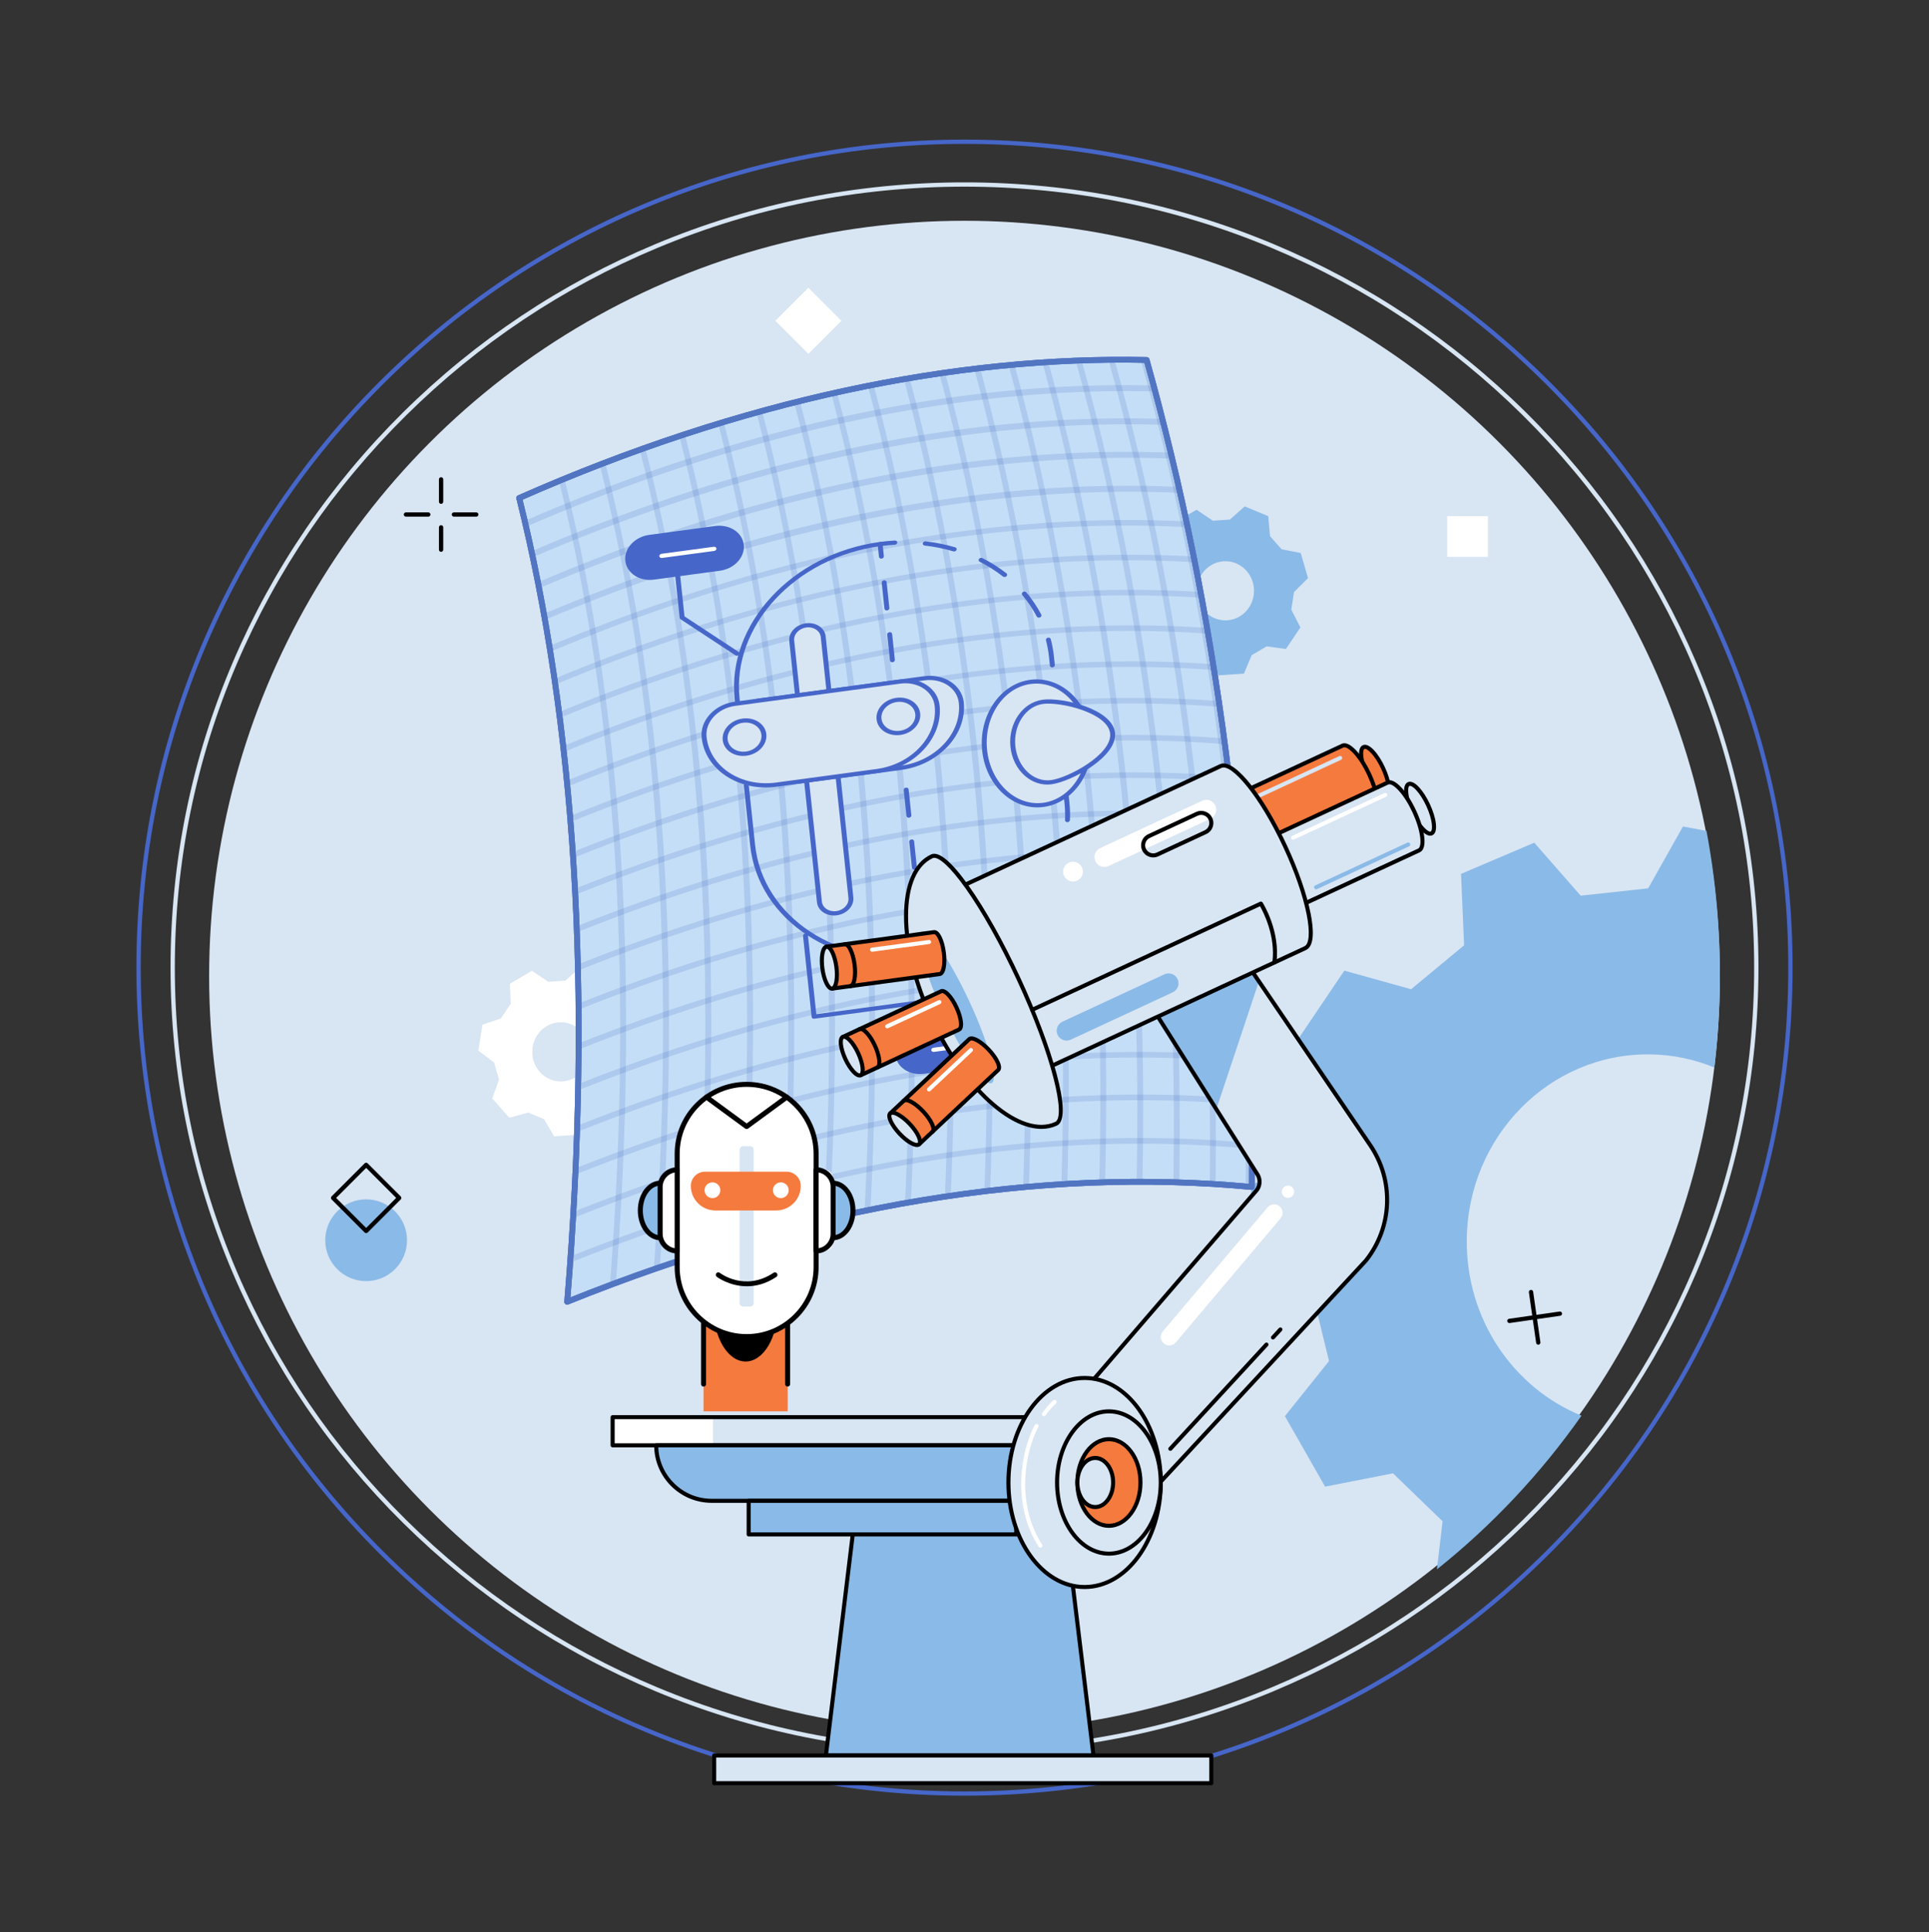 <?xml version="1.0" encoding="utf-8"?>
<svg xmlns="http://www.w3.org/2000/svg" id="_x31_" style="enable-background:new 0 0 1162.245 1164.318" version="1.1" viewBox="0 0 1162.245 1164.318" x="0" y="0">
  <rect x="0" y="0" width="1162.245" height="1164.318" fill="#333333" stroke="none"/>
  <switch>
    
    <g>
      <rect height="1164.318" style="fill:none" width="1162.245"/>
      <g>
        <g>
          <g>
            <g>
              <g>
                <circle cx="581.123" cy="588.147" r="455.121" style="fill:#d8e5f3"/>
              </g>
              <g>
                <path d="M581.123,1056.208c-64.577,0-127.224-12.51-186.199-37.182&#xA;								c-56.963-23.83-108.121-57.946-152.054-101.398c-43.934-43.454-78.426-94.056-102.521-150.401&#xA;								c-24.946-58.335-37.594-120.303-37.594-184.18c0-63.878,12.648-125.844,37.594-184.18&#xA;								c24.095-56.344,58.588-106.946,102.521-150.4c43.933-43.452,95.09-77.568,152.054-101.399&#xA;								c58.975-24.672,121.622-37.182,186.199-37.182c64.577,0,127.223,12.51,186.198,37.182&#xA;								c56.963,23.831,108.122,57.947,152.054,101.399c43.934,43.453,78.426,94.055,102.521,150.4&#xA;								c24.946,58.336,37.594,120.303,37.594,184.18c0,63.878-12.648,125.845-37.594,184.18&#xA;								c-24.095,56.345-58.588,106.946-102.521,150.401c-43.931,43.452-95.09,77.568-152.054,101.398&#xA;								C708.346,1043.699,645.701,1056.208,581.123,1056.208z M581.123,112.472c-64.233,0-126.544,12.443-185.201,36.982&#xA;								c-56.657,23.702-107.539,57.633-151.235,100.852c-43.694,43.218-77.999,93.543-101.962,149.578&#xA;								c-24.807,58.013-37.386,119.638-37.386,183.164c0,63.526,12.579,125.152,37.386,183.164&#xA;								c23.963,56.036,58.268,106.361,101.962,149.578c43.695,43.219,94.578,77.15,151.235,100.853&#xA;								c58.657,24.538,120.968,36.981,185.201,36.981c64.233,0,126.544-12.443,185.201-36.981&#xA;								c56.655-23.703,107.538-57.634,151.233-100.853c43.694-43.217,78-93.542,101.962-149.578&#xA;								c24.807-58.012,37.386-119.638,37.386-183.164c0-63.526-12.579-125.152-37.386-183.164&#xA;								c-23.963-56.035-58.268-106.361-101.962-149.578c-43.695-43.218-94.578-77.149-151.233-100.852&#xA;								C707.667,124.915,645.356,112.472,581.123,112.472z" style="fill:#d8e5f3"/>
              </g>
              <g>
                <path d="M581.123,1081.979c-67.355,0-132.695-13.193-194.207-39.209&#xA;								c-59.412-25.13-112.769-61.104-158.59-106.925c-45.821-45.821-81.795-99.178-106.925-158.59&#xA;								c-26.016-61.512-39.209-126.853-39.209-194.207c0-67.355,13.192-132.695,39.209-194.206&#xA;								c25.13-59.412,61.104-112.77,106.925-158.591c45.821-45.82,99.178-81.795,158.59-106.924&#xA;								c61.512-26.017,126.852-39.209,194.207-39.209c67.354,0,132.695,13.192,194.207,39.209&#xA;								c59.412,25.13,112.769,61.104,158.59,106.924c45.819,45.82,81.795,99.178,106.924,158.591&#xA;								c26.016,61.511,39.209,126.852,39.209,194.206c0,67.354-13.192,132.695-39.209,194.207&#xA;								c-25.129,59.412-61.104,112.769-106.924,158.59c-45.82,45.82-99.178,81.794-158.59,106.925&#xA;								C713.818,1068.786,648.477,1081.979,581.123,1081.979z M581.123,86.703c-67.007,0-132.008,13.123-193.2,39.005&#xA;								c-59.104,24.999-112.185,60.787-157.77,106.371c-45.583,45.584-81.373,98.665-106.372,157.769&#xA;								c-25.881,61.191-39.004,126.193-39.004,193.2c0,67.007,13.123,132.009,39.004,193.2&#xA;								c24.999,59.104,60.789,112.185,106.372,157.77c45.585,45.583,98.666,81.373,157.77,106.372&#xA;								c61.191,25.881,126.193,39.004,193.2,39.004c67.007,0,132.008-13.123,193.2-39.004&#xA;								c59.104-24.999,112.185-60.789,157.768-106.372c45.585-45.585,81.373-98.666,106.372-157.77&#xA;								c25.881-61.191,39.004-126.193,39.004-193.2c0-67.007-13.123-132.008-39.004-193.2&#xA;								c-24.999-59.104-60.787-112.185-106.372-157.769c-45.583-45.584-98.664-81.372-157.768-106.371&#xA;								C713.132,99.826,648.13,86.703,581.123,86.703z" style="fill:#4666c9"/>
              </g>
              <g>
                <g>
                  <path d="M265.77,303.595c-0.714,0-1.292-0.579-1.292-1.292v-13.474c0-0.714,0.578-1.292,1.292-1.292&#xA;									s1.292,0.579,1.292,1.292v13.474C267.062,303.017,266.484,303.595,265.77,303.595z"/>
                </g>
                <g>
                  <path d="M265.77,332.499c-0.714,0-1.292-0.579-1.292-1.292v-13.473c0-0.714,0.578-1.292,1.292-1.292&#xA;									s1.292,0.579,1.292,1.292v13.473C267.062,331.921,266.484,332.499,265.77,332.499z"/>
                </g>
                <g>
                  <path d="M286.958,311.31h-13.474c-0.714,0-1.292-0.579-1.292-1.292c0-0.714,0.578-1.292,1.292-1.292h13.474&#xA;									c0.714,0,1.292,0.579,1.292,1.292C288.251,310.732,287.673,311.31,286.958,311.31z"/>
                </g>
                <g>
                  <path d="M258.055,311.31h-13.474c-0.714,0-1.292-0.579-1.292-1.292c0-0.714,0.578-1.292,1.292-1.292h13.474&#xA;									c0.714,0,1.292,0.579,1.292,1.292C259.347,310.732,258.769,311.31,258.055,311.31z"/>
                </g>
              </g>
              <g>
                <g>
                  <path d="M927.86,809.72c-0.198,0.265-0.497,0.454-0.851,0.504c-0.707,0.101-1.361-0.389-1.463-1.096l-4.369-30.454&#xA;									c-0.101-0.707,0.389-1.361,1.096-1.463c0.707-0.101,1.361,0.389,1.463,1.096l4.369,30.454&#xA;									C928.156,809.115,928.059,809.455,927.86,809.72z"/>
                </g>
                <g>
                  <path d="M940.903,792.309c-0.198,0.265-0.497,0.454-0.851,0.504l-30.454,4.368c-0.707,0.101-1.361-0.389-1.463-1.096&#xA;									c-0.101-0.707,0.389-1.361,1.096-1.463l30.454-4.369c0.707-0.101,1.361,0.389,1.463,1.096&#xA;									C941.198,791.704,941.101,792.044,940.903,792.309z"/>
                </g>
              </g>
              <g>
                <path d="M690.986,930.292c-5.564,7.428-16.135,8.945-23.564,3.38c-7.429-5.565-8.945-16.135-3.381-23.563&#xA;								c5.565-7.429,16.135-8.946,23.564-3.381C695.035,912.292,696.551,922.863,690.986,930.292z M666.11,911.658&#xA;								c-4.71,6.288-3.426,15.235,2.862,19.945s15.235,3.427,19.945-2.861c4.71-6.288,3.427-15.236-2.861-19.946&#xA;								C679.768,904.086,670.82,905.37,666.11,911.658z"/>
              </g>
              <g>
                <rect height="28.17" style="fill:#fff" transform="rotate(45.001 487.07 193.275)" width="28.17" x="472.984" y="179.198"/>
              </g>
              <g>
                <circle cx="220.608" cy="747.299" r="24.626" style="fill:#8abae7" transform="rotate(-45.001 220.6 747.305)"/>
              </g>
              <g>
                <rect height="24.537" style="fill:#fff" width="24.537" x="871.939" y="310.982"/>
              </g>
              <g>
                <path d="M220.608,743.006c-0.331,0-0.661-0.126-0.914-0.379l-19.919-19.919c-0.242-0.242-0.379-0.571-0.379-0.914&#xA;								s0.136-0.671,0.379-0.914l19.919-19.919c0.505-0.505,1.323-0.505,1.827,0l19.919,19.919c0.242,0.242,0.379,0.571,0.379,0.914&#xA;								s-0.136,0.671-0.379,0.914l-19.919,19.919C221.27,742.88,220.939,743.006,220.608,743.006z M202.517,721.795l18.092,18.091&#xA;								l18.092-18.091l-18.092-18.092L202.517,721.795z"/>
              </g>
            </g>
            <g>
              <g>
                <path d="M952.87,853c-40.883-16.597-69.633-57.97-69.129-106.108c0.651-62.264,49.979-112.228,110.176-111.598&#xA;								c13.775,0.144,26.912,2.951,38.995,7.901c1.986-16.685,3.126-33.643,3.306-50.847c0.328-31.374-2.451-62.031-8.031-91.664&#xA;								c-3.725-0.704-8.186-1.547-14.176-2.679l-20.963,37.246c-17.054,1.857-23.63,2.573-40.684,4.431l-27.957-31.919&#xA;								c-21.957,9.346-22.147,9.427-44.104,18.773l1.826,43.042c-13.383,11.099-18.543,15.378-31.926,26.477l-40.213-11.206&#xA;								c-13.595,20.137-13.712,20.312-27.307,40.449l24.034,35.172c-5.461,16.816-7.569,23.301-13.03,40.117l-39.702,13.065&#xA;								c-0.916,24.535-0.924,24.747-1.84,49.282l38.612,16.135c4.193,17.195,5.809,23.825,10.002,41.02l-26.587,33.187&#xA;								c12.054,21.143,12.158,21.326,24.211,42.469l40.931-8.024c12.516,12.114,17.343,16.785,29.859,28.899l-3.407,28.978&#xA;								C898.879,919.205,928.243,888.008,952.87,853z" style="fill:#8abae7"/>
              </g>
              <g>
                <path d="M779.645,356.771l8.437-8.422c-2-6.916-2.377-8.218-4.377-15.134l-11.518-2.235&#xA;								c-2.582-2.927-4.385-4.97-6.967-7.897l-1.102-12.069c-6.476-2.691-7.695-3.198-14.17-5.888l-8.878,7.922&#xA;								c-3.824,0.265-6.494,0.45-10.317,0.715l-9.809-6.627c-6.076,3.56-7.219,4.231-13.294,7.791l0.448,12.114&#xA;								c-2.186,3.257-3.712,5.531-5.898,8.788l-11.132,3.805c-1.1,7.13-1.307,8.473-2.407,15.604l9.436,7.184&#xA;								c1.098,3.796,1.865,6.448,2.963,10.244l-4.071,11.372c4.703,5.331,5.589,6.335,10.293,11.667l11.319-3.156&#xA;								c3.555,1.477,6.037,2.509,9.592,3.986l6.055,10.376c6.965-0.483,8.277-0.574,15.242-1.056l4.678-11.119&#xA;								c3.335-1.954,5.664-3.319,8.999-5.274l11.621,1.566c3.982-5.933,4.732-7.05,8.714-12.983l-5.485-10.71&#xA;								C778.619,363.418,779.041,360.685,779.645,356.771z M738.141,373.802c-9.518-0.1-17.15-8.161-17.047-18.005&#xA;								c0.103-9.845,7.902-17.744,17.42-17.645c9.518,0.1,17.15,8.161,17.047,18.005&#xA;								C755.458,366.001,747.659,373.901,738.141,373.802z" style="fill:#8abae7"/>
              </g>
              <g>
                <path d="M379.234,634.573l8.437-8.422c-2-6.916-2.377-8.218-4.377-15.134l-11.518-2.235&#xA;								c-2.582-2.927-4.385-4.97-6.967-7.897l-1.102-12.069c-6.476-2.691-7.695-3.198-14.17-5.888l-8.878,7.922&#xA;								c-3.824,0.265-6.493,0.45-10.317,0.715l-9.809-6.627c-6.076,3.56-7.219,4.231-13.294,7.791l0.448,12.114&#xA;								c-2.186,3.257-3.712,5.531-5.898,8.788l-11.132,3.805c-1.1,7.13-1.307,8.473-2.407,15.604l9.436,7.184&#xA;								c1.098,3.796,1.865,6.448,2.963,10.244l-4.071,11.372c4.703,5.331,5.589,6.335,10.293,11.667l11.319-3.156&#xA;								c3.555,1.477,6.037,2.509,9.592,3.986l6.055,10.376c6.965-0.482,8.277-0.573,15.242-1.056l4.678-11.119&#xA;								c3.335-1.954,5.664-3.319,8.999-5.274l11.621,1.567c3.982-5.933,4.732-7.05,8.714-12.983l-5.485-10.71&#xA;								C378.209,641.22,378.63,638.487,379.234,634.573z M337.731,651.604c-9.518-0.099-17.15-8.161-17.047-18.005&#xA;								c0.103-9.845,7.902-17.744,17.42-17.645c9.517,0.1,17.15,8.161,17.047,18.005&#xA;								C355.047,643.804,347.248,651.703,337.731,651.604z" style="fill:#fff"/>
              </g>
            </g>
            <g>
              <g>
                <path d="M754.274,715.217c-126.639-12.044-266.985,10.37-412.538,69.165&#xA;								c15.505-189.194,4.536-349.484-28.905-484.311c134.466-59.371,263.715-85.639,378.032-83.162&#xA;								C732.998,367.612,755.335,532.863,754.274,715.217z" style="fill:#c4def7;stroke:#79a2e4;stroke-width:3.487;stroke-linecap:round;stroke-linejoin:round;stroke-miterlimit:10"/>
                <g>
                  <g>
                    <g>
                      <defs>
                        <path d="M754.274,715.217c-126.639-12.044-266.985,10.37-412.538,69.165&#xA;												c15.505-189.194,4.536-349.484-28.905-484.311c134.466-59.371,263.715-85.639,378.032-83.162&#xA;												C732.998,367.612,755.335,532.863,754.274,715.217z" id="SVGID_1_"/>
                      </defs>
                      <clipPath id="SVGID_00000128464821156264591270000018311350756335412098_">
                        <use href="#SVGID_1_" style="overflow:visible"/>
                      </clipPath>
                    </g>
                  </g>
                  <g>
                    <g>
                      <defs>
                        <path d="M754.274,715.217&#xA;												c-126.639-12.044-266.985,10.37-412.538,69.165c15.505-189.194,4.536-349.484-28.905-484.311&#xA;												c134.466-59.371,263.715-85.639,378.032-83.162C732.998,367.612,755.335,532.863,754.274,715.217z" id="SVGID_00000069374048913535110870000014309421228474023832_"/>
                      </defs>
                      <clipPath id="SVGID_00000083803456390635118870000010971233303434017440_">
                        <use href="#SVGID_00000069374048913535110870000014309421228474023832_" style="overflow:visible"/>
                      </clipPath>
                    </g>
                  </g>
                  <g>
                    <g>
                      <defs>
                        <path d="M754.274,715.217&#xA;												c-126.639-12.044-266.985,10.37-412.538,69.165c15.505-189.194,4.536-349.484-28.905-484.311&#xA;												c134.466-59.371,263.715-85.639,378.032-83.162C732.998,367.612,755.335,532.863,754.274,715.217z" id="SVGID_00000051369345590285300860000006293902587204850088_"/>
                      </defs>
                      <clipPath id="SVGID_00000000925979056381004190000009342557827336978351_">
                        <use href="#SVGID_00000051369345590285300860000006293902587204850088_" style="overflow:visible"/>
                      </clipPath>
                    </g>
                  </g>
                </g>
                <g>
                  <g>
                    <g>
                      <defs>
                        <path d="M754.274,715.217&#xA;												c-126.639-12.044-266.985,10.37-412.538,69.165c15.505-189.194,4.536-349.484-28.905-484.311&#xA;												c134.466-59.371,263.715-85.639,378.032-83.162C732.998,367.612,755.335,532.863,754.274,715.217z" id="SVGID_00000037679109879535103280000000582283505627807625_"/>
                      </defs>
                      <clipPath id="SVGID_00000173848216594682361240000001637491825592127414_">
                        <use href="#SVGID_00000037679109879535103280000000582283505627807625_" style="overflow:visible"/>
                      </clipPath>
                    </g>
                  </g>
                  <g>
                    <g>
                      <path d="M754.274,715.217c-126.639-12.044-266.985,10.37-412.538,69.165&#xA;											c15.505-189.194,4.536-349.484-28.905-484.311c134.466-59.371,263.715-85.639,378.032-83.162&#xA;											C732.998,367.612,755.335,532.863,754.274,715.217z" style="fill:none;stroke:#5275c2;stroke-width:3.487;stroke-linecap:round;stroke-linejoin:round;stroke-miterlimit:10"/>
                      <g>
                        <defs>
                          <path d="M754.274,715.217&#xA;													c-126.639-12.044-266.985,10.37-412.538,69.165c15.505-189.194,4.536-349.484-28.905-484.311&#xA;													c134.466-59.371,263.715-85.639,378.032-83.162C732.998,367.612,755.335,532.863,754.274,715.217z" id="SVGID_00000167396443872199261670000000421178280863035535_"/>
                        </defs>
                        <clipPath id="SVGID_00000160886450439237219490000010899485916614227592_">
                          <use href="#SVGID_00000167396443872199261670000000421178280863035535_" style="overflow:visible"/>
                        </clipPath>
                        <g style="opacity:.2;clip-path:url(#SVGID_00000160886450439237219490000010899485916614227592_)">
                          <g>
                            <path d="M269.395,691.681c-0.648,0-1.27-0.362-1.571-0.984c-0.419-0.867-0.057-1.909,0.81-2.329&#xA;														c97.685-47.298,195.315-79,290.178-94.224c92.548-14.854,181.014-13.827,262.943,3.053&#xA;														c0.943,0.194,1.551,1.117,1.356,2.059c-0.193,0.944-1.123,1.549-2.059,1.356&#xA;														c-166.671-34.338-357.169-2.907-550.899,90.895C269.909,691.625,269.65,691.681,269.395,691.681z" style="fill:#5275c2"/>
                            <path d="M269.98,667.003c-0.648,0-1.27-0.362-1.571-0.984c-0.419-0.867-0.057-1.909,0.81-2.329&#xA;														c97.259-47.09,194.489-78.685,288.986-93.907c92.104-14.836,180.121-13.914,261.604,2.739&#xA;														c0.943,0.193,1.552,1.114,1.359,2.057c-0.193,0.944-1.119,1.553-2.057,1.359&#xA;														c-165.906-33.909-355.53-2.479-548.373,90.889C270.494,666.947,270.235,667.003,269.98,667.003z" style="fill:#5275c2"/>
                            <path d="M270.223,642.872c-0.648,0-1.269-0.362-1.57-0.984c-0.42-0.867-0.058-1.909,0.809-2.329&#xA;														c96.841-46.917,193.678-78.44,287.823-93.694c91.665-14.854,179.244-14.07,260.301,2.325&#xA;														c0.943,0.191,1.554,1.111,1.363,2.055c-0.192,0.944-1.111,1.553-2.055,1.363&#xA;														c-165.176-33.412-353.948-1.912-545.912,91.089C270.737,642.816,270.478,642.872,270.223,642.872z" style="fill:#5275c2"/>
                            <path d="M270.133,619.269c-0.647,0-1.269-0.362-1.57-0.983c-0.42-0.866-0.058-1.909,0.808-2.329&#xA;														c96.427-46.778,192.882-78.264,286.687-93.584c91.24-14.901,178.392-14.291,259.036,1.815&#xA;														c0.945,0.188,1.557,1.107,1.368,2.051c-0.188,0.944-1.115,1.558-2.051,1.368&#xA;														c-164.483-32.846-352.429-1.212-543.517,91.487C270.648,619.213,270.388,619.269,270.133,619.269z" style="fill:#5275c2"/>
                            <path d="M269.716,596.174c-0.647,0-1.268-0.361-1.57-0.982c-0.421-0.866-0.06-1.909,0.806-2.33&#xA;														c96.018-46.671,192.1-78.153,285.577-93.573c90.821-14.982,177.559-14.574,257.807,1.21&#xA;														c0.945,0.186,1.56,1.102,1.375,2.047c-0.186,0.945-1.104,1.562-2.047,1.374&#xA;														c-163.827-32.223-350.965-0.382-541.188,92.078C270.231,596.117,269.971,596.174,269.716,596.174z" style="fill:#5275c2"/>
                            <path d="M268.978,573.569c-0.646,0-1.267-0.36-1.569-0.98c-0.421-0.866-0.061-1.909,0.803-2.331&#xA;														c95.614-46.596,191.332-78.107,284.494-93.658c90.408-15.092,176.747-14.918,256.619,0.514&#xA;														c0.946,0.182,1.564,1.097,1.381,2.042c-0.182,0.946-1.101,1.565-2.042,1.381&#xA;														c-163.209-31.534-349.565,0.574-538.923,92.855C269.494,573.512,269.234,573.569,268.978,573.569z" style="fill:#5275c2"/>
                            <path d="M267.928,551.439c-0.645,0-1.265-0.36-1.567-0.978c-0.423-0.865-0.065-1.909,0.801-2.332&#xA;														c95.216-46.553,190.578-78.125,283.437-93.839c90.003-15.231,175.955-15.322,255.464-0.269&#xA;														c0.946,0.179,1.568,1.091,1.389,2.037c-0.179,0.947-1.097,1.567-2.037,1.389&#xA;														c-162.621-30.788-348.217,1.653-536.722,93.815C268.446,551.382,268.185,551.439,267.928,551.439z" style="fill:#5275c2"/>
                            <path d="M266.571,529.768c-0.644,0-1.263-0.358-1.567-0.976c-0.424-0.865-0.067-1.909,0.797-2.333&#xA;														c94.822-46.541,189.836-78.204,282.404-94.113c89.608-15.399,175.185-15.782,254.349-1.138&#xA;														c0.947,0.176,1.572,1.085,1.397,2.032c-0.175,0.947-1.084,1.573-2.032,1.397&#xA;														c-162.079-29.983-346.934,2.85-534.581,94.952C267.091,529.711,266.828,529.768,266.571,529.768z" style="fill:#5275c2"/>
                            <path d="M264.912,508.542c-0.643,0-1.261-0.357-1.565-0.973c-0.426-0.864-0.071-1.909,0.793-2.335&#xA;														c94.433-46.557,189.108-78.344,281.397-94.476c89.221-15.596,174.432-16.298,253.269-2.088&#xA;														c0.948,0.171,1.577,1.077,1.406,2.025c-0.172,0.947-1.08,1.577-2.025,1.407&#xA;														c-161.564-29.123-345.702,4.163-532.504,96.259C265.434,508.483,265.171,508.542,264.912,508.542z" style="fill:#5275c2"/>
                            <path d="M262.958,487.747c-0.642,0-1.259-0.356-1.564-0.969c-0.427-0.863-0.074-1.909,0.789-2.336&#xA;														c94.048-46.604,188.392-78.543,280.412-94.927c88.839-15.819,173.701-16.868,252.225-3.118&#xA;														c0.949,0.166,1.583,1.069,1.417,2.018c-0.167,0.948-1.074,1.582-2.018,1.416&#xA;														c-161.096-28.207-344.536,5.589-530.489,97.735C263.482,487.688,263.218,487.747,262.958,487.747z" style="fill:#5275c2"/>
                            <path d="M260.715,467.371c-0.64,0-1.256-0.355-1.562-0.966c-0.429-0.862-0.079-1.909,0.783-2.338&#xA;														c93.665-46.68,187.687-78.799,279.45-95.465c88.467-16.067,172.99-17.488,251.218-4.224&#xA;														c0.95,0.161,1.589,1.061,1.427,2.01c-0.16,0.949-1.056,1.585-2.01,1.428c-160.661-27.242-343.425,7.122-528.531,99.372&#xA;														C261.241,467.311,260.976,467.371,260.715,467.371z" style="fill:#5275c2"/>
                            <path d="M258.186,447.402c-0.639,0-1.254-0.352-1.56-0.962c-0.432-0.861-0.084-1.908,0.776-2.34&#xA;														c93.288-46.784,186.993-79.112,278.512-96.087c88.102-16.341,172.298-18.16,250.247-5.405&#xA;														c0.95,0.156,1.594,1.051,1.439,2.002c-0.156,0.95-1.055,1.594-2.003,1.439&#xA;														c-160.267-26.222-342.372,8.761-526.633,101.168C258.715,447.342,258.448,447.402,258.186,447.402z" style="fill:#5275c2"/>
                            <path d="M255.377,427.829c-0.637,0-1.251-0.351-1.558-0.958c-0.434-0.859-0.089-1.908,0.77-2.342&#xA;														c92.914-46.915,186.312-79.481,277.596-96.791c87.742-16.638,171.623-18.879,249.312-6.658&#xA;														c0.951,0.149,1.601,1.042,1.451,1.993c-0.15,0.951-1.044,1.6-1.993,1.451&#xA;														c-159.901-25.154-341.374,10.503-524.794,103.117C255.909,427.769,255.641,427.829,255.377,427.829z" style="fill:#5275c2"/>
                            <path d="M252.292,408.643c-0.635,0-1.247-0.348-1.555-0.953c-0.436-0.858-0.094-1.908,0.764-2.344&#xA;														c92.544-47.074,185.639-79.903,276.701-97.576c87.391-16.961,170.969-19.646,248.411-7.98&#xA;														c0.952,0.143,1.607,1.032,1.464,1.984c-0.143,0.952-1.029,1.611-1.984,1.464&#xA;														c-157.297-23.693-343.042,13.673-523.011,105.217C252.827,408.581,252.558,408.643,252.292,408.643z" style="fill:#5275c2"/>
                            <path d="M248.936,389.833c-0.633,0-1.244-0.346-1.553-0.948c-0.439-0.857-0.101-1.908,0.756-2.347&#xA;														c92.176-47.259,184.978-80.379,275.827-98.441c87.042-17.305,170.328-20.458,247.545-9.37&#xA;														c0.953,0.137,1.614,1.02,1.478,1.973c-0.137,0.953-1.02,1.616-1.974,1.478&#xA;														C613.998,259.63,428.87,297.795,249.73,389.641C249.475,389.771,249.203,389.833,248.936,389.833z" style="fill:#5275c2"/>
                            <path d="M245.312,371.391c-0.631,0-1.24-0.344-1.55-0.943c-0.443-0.855-0.108-1.907,0.748-2.349&#xA;														c91.812-47.47,184.326-80.907,274.971-99.383c86.706-17.673,169.713-21.315,246.715-10.824&#xA;														c0.954,0.13,1.622,1.009,1.492,1.963c-0.13,0.954-1.006,1.624-1.963,1.492&#xA;														c-156.764-21.356-341.299,17.655-519.614,109.85C245.855,371.328,245.582,371.391,245.312,371.391z" style="fill:#5275c2"/>
                            <path d="M241.425,353.309c-0.629,0-1.236-0.341-1.547-0.937c-0.446-0.854-0.114-1.907,0.739-2.352&#xA;														c91.451-47.707,183.685-81.487,274.136-100.402c86.373-18.062,169.112-22.215,245.917-12.341&#xA;														c0.955,0.123,1.63,0.997,1.507,1.952c-0.122,0.955-1.005,1.633-1.951,1.507&#xA;														C603.682,220.611,419.72,260.52,242.23,353.11C241.973,353.245,241.697,353.309,241.425,353.309z" style="fill:#5275c2"/>
                          </g>
                          <g>
                            <path d="M263.468,796.308c-0.646,0-1.266-0.36-1.569-0.98c-0.422-0.865-0.062-1.909,0.803-2.331&#xA;														C362.151,744.502,461.484,712,557.94,696.395c94.42-15.276,184.82-14.186,268.69,3.24&#xA;														c0.943,0.196,1.548,1.119,1.352,2.062c-0.195,0.943-1.121,1.548-2.061,1.352&#xA;														c-170.108-35.345-364.337-3.157-561.691,93.083C263.984,796.252,263.724,796.308,263.468,796.308z" style="fill:#5275c2"/>
                            <path d="M265.505,769.215c-0.646,0-1.268-0.361-1.569-0.981c-0.421-0.866-0.06-1.909,0.805-2.33&#xA;														c98.999-48.14,197.89-80.383,293.928-95.836c93.939-15.115,183.836-13.984,267.196,3.36&#xA;														c0.943,0.196,1.548,1.119,1.352,2.062c-0.196,0.943-1.122,1.549-2.062,1.352&#xA;														c-169.193-35.203-362.454-3.322-558.888,92.197C266.021,769.159,265.761,769.215,265.505,769.215z" style="fill:#5275c2"/>
                            <path d="M267.166,742.764c-0.647,0-1.268-0.362-1.57-0.983c-0.42-0.866-0.059-1.909,0.807-2.329&#xA;														c98.554-47.822,197.016-79.848,292.648-95.186c93.467-14.992,182.873-13.858,265.741,3.367&#xA;														c0.943,0.196,1.548,1.119,1.351,2.062c-0.196,0.943-1.122,1.549-2.062,1.352&#xA;														c-168.317-34.989-360.632-3.333-556.156,91.542C267.681,742.708,267.421,742.764,267.166,742.764z" style="fill:#5275c2"/>
                            <path d="M268.46,716.927c-0.647,0-1.269-0.362-1.57-0.984c-0.42-0.867-0.058-1.909,0.809-2.329&#xA;														c98.116-47.542,196.156-79.387,291.398-94.65c93-14.904,181.933-13.807,264.322,3.263&#xA;														c0.943,0.195,1.549,1.118,1.354,2.06c-0.195,0.943-1.12,1.55-2.061,1.354c-167.475-34.698-358.871-3.193-553.493,91.11&#xA;														C268.974,716.871,268.715,716.927,268.46,716.927z" style="fill:#5275c2"/>
                          </g>
                        </g>
                        <g style="opacity:.2;clip-path:url(#SVGID_00000160886450439237219490000010899485916614227592_)">
                          <path d="M365.086,823.445c-0.058,0-0.115-0.003-0.173-0.009c-0.959-0.094-1.659-0.947-1.565-1.906&#xA;													c19.933-202.827,10.985-381.791-26.595-531.922c-0.234-0.934,0.334-1.881,1.269-2.115&#xA;													c0.929-0.233,1.881,0.334,2.114,1.268c18.581,74.233,30.317,155.941,34.88,242.855&#xA;													c4.697,89.453,1.939,187.109-8.198,290.255C366.731,822.773,365.972,823.445,365.086,823.445z" style="fill:#5275c2"/>
                          <path d="M391.736,813.754c-0.054,0-0.11-0.002-0.166-0.007c-0.959-0.091-1.663-0.941-1.572-1.9&#xA;													c19.072-202.035,9.412-381.032-28.711-532.021c-0.235-0.934,0.331-1.882,1.264-2.117&#xA;													c0.933-0.235,1.881,0.33,2.117,1.263c18.853,74.669,30.901,156.608,35.808,243.541&#xA;													c5.05,89.458,2.693,186.914-7.007,289.661C393.385,813.077,392.625,813.754,391.736,813.754z" style="fill:#5275c2"/>
                          <path d="M418.027,804.944c-0.052,0-0.106-0.003-0.159-0.007c-0.959-0.086-1.666-0.934-1.579-1.893&#xA;													c18.204-201.291,7.83-380.346-30.836-532.189c-0.238-0.933,0.326-1.882,1.259-2.12c0.936-0.239,1.883,0.326,2.119,1.259&#xA;													c19.125,75.107,31.485,157.284,36.738,244.252c5.404,89.474,3.449,186.745-5.809,289.112&#xA;													C419.679,804.263,418.919,804.944,418.027,804.944z" style="fill:#5275c2"/>
                          <path d="M443.965,796.993c-0.051,0-0.101-0.002-0.152-0.007c-0.96-0.083-1.67-0.928-1.587-1.887&#xA;													c17.33-200.562,6.237-379.699-32.971-532.434c-0.239-0.932,0.322-1.883,1.255-2.122c0.933-0.24,1.883,0.322,2.122,1.255&#xA;													c19.396,75.556,32.069,157.981,37.669,244.989c5.76,89.508,4.213,186.611-4.601,288.612&#xA;													C445.621,796.308,444.859,796.993,443.965,796.993z" style="fill:#5275c2"/>
                          <path d="M469.554,789.876c-0.048,0-0.097-0.002-0.145-0.006c-0.96-0.079-1.674-0.921-1.595-1.88&#xA;													c16.449-199.876,4.633-379.121-35.119-532.756c-0.241-0.932,0.319-1.883,1.251-2.124&#xA;													c0.932-0.241,1.884,0.318,2.125,1.251c19.667,76.01,32.655,158.693,38.603,245.756&#xA;													c6.119,89.554,4.98,186.505-3.385,288.16C471.214,789.186,470.452,789.876,469.554,789.876z" style="fill:#5275c2"/>
                          <path d="M494.8,783.572c-0.046,0-0.092-0.002-0.138-0.005c-0.96-0.076-1.677-0.914-1.602-1.874&#xA;													c15.56-199.212,3.017-378.594-37.28-533.161c-0.243-0.932,0.316-1.884,1.247-2.127c0.929-0.24,1.884,0.316,2.127,1.247&#xA;													c19.937,76.475,33.241,159.428,39.542,246.554c6.481,89.62,5.754,186.435-2.16,287.759&#xA;													C496.465,782.878,495.701,783.572,494.8,783.572z" style="fill:#5275c2"/>
                          <path d="M519.71,778.062c-0.043,0-0.087-0.002-0.13-0.005c-0.96-0.071-1.681-0.907-1.611-1.867&#xA;													c14.667-198.577,1.391-378.123-39.456-533.652c-0.244-0.932,0.312-1.885,1.244-2.129&#xA;													c0.928-0.245,1.884,0.312,2.129,1.243c20.21,76.951,33.832,160.185,40.487,247.387&#xA;													c6.845,89.702,6.534,186.4-0.926,287.408C521.379,777.364,520.614,778.062,519.71,778.062z" style="fill:#5275c2"/>
                          <path d="M544.289,773.328c-0.041,0-0.082-0.002-0.123-0.005c-0.96-0.067-1.685-0.899-1.618-1.86&#xA;													c13.765-197.971-0.248-377.712-41.649-534.231c-0.246-0.931,0.309-1.885,1.24-2.131&#xA;													c0.932-0.247,1.885,0.308,2.132,1.239c20.483,77.44,34.425,160.966,41.437,248.257&#xA;													c7.214,89.801,7.321,186.398,0.318,287.107C545.962,772.624,545.196,773.328,544.289,773.328z" style="fill:#5275c2"/>
                          <path d="M568.542,769.35c-0.038,0-0.076-0.001-0.115-0.004c-0.961-0.062-1.689-0.892-1.626-1.853&#xA;													c12.855-197.4-1.901-377.367-43.859-534.903c-0.248-0.93,0.305-1.885,1.236-2.133c0.933-0.246,1.886,0.306,2.134,1.236&#xA;													c20.758,77.94,35.021,161.771,42.393,249.166c7.585,89.918,8.116,186.432,1.575,286.861&#xA;													C570.22,768.642,569.453,769.35,568.542,769.35z" style="fill:#5275c2"/>
                          <path d="M592.476,766.114c-0.035,0-0.071-0.001-0.107-0.003c-0.961-0.059-1.693-0.885-1.635-1.846&#xA;													c11.938-196.854-3.568-377.079-46.087-535.671c-0.249-0.93,0.302-1.886,1.232-2.135c0.934-0.25,1.887,0.303,2.135,1.233&#xA;													c21.035,78.456,35.622,162.607,43.358,250.116c7.96,90.054,8.916,186.503,2.842,286.668&#xA;													C594.159,765.401,593.391,766.114,592.476,766.114z" style="fill:#5275c2"/>
                          <path d="M616.098,763.607c-0.033,0-0.066-0.001-0.099-0.003c-0.962-0.054-1.697-0.877-1.643-1.838&#xA;													c11.014-196.337-5.25-376.854-48.338-536.536c-0.252-0.93,0.299-1.887,1.229-2.137c0.93-0.251,1.887,0.299,2.137,1.229&#xA;													c21.314,78.988,36.229,163.474,44.331,251.111c8.34,90.208,9.727,186.611,4.122,286.529&#xA;													C617.785,762.889,617.016,763.607,616.098,763.607z" style="fill:#5275c2"/>
                          <path d="M639.411,761.813c-0.03,0-0.06-0.001-0.091-0.002c-0.962-0.05-1.701-0.869-1.651-1.831&#xA;													c10.081-195.853-6.947-376.695-50.609-537.504c-0.253-0.929,0.296-1.887,1.226-2.14&#xA;													c0.926-0.251,1.887,0.296,2.139,1.226c21.595,79.534,36.84,164.37,45.313,252.152&#xA;													c8.724,90.383,10.544,186.757,5.414,286.446C641.103,761.09,640.332,761.813,639.411,761.813z" style="fill:#5275c2"/>
                          <path d="M662.422,760.721c-0.027,0-0.055-0.001-0.082-0.002c-0.963-0.045-1.706-0.861-1.661-1.823&#xA;													c9.14-195.4-8.66-376.604-52.904-538.577c-0.254-0.929,0.293-1.888,1.222-2.142c0.933-0.255,1.887,0.294,2.141,1.223&#xA;													c21.879,80.097,37.458,165.299,46.305,253.241c9.111,90.577,11.372,186.942,6.72,286.419&#xA;													C664.118,759.993,663.347,760.721,662.422,760.721z" style="fill:#5275c2"/>
                          <path d="M685.138,760.32c-0.025,0-0.05-0.001-0.074-0.002c-0.962-0.04-1.71-0.853-1.669-1.815&#xA;													c8.188-194.98-10.391-376.581-55.225-539.759c-0.255-0.928,0.291-1.888,1.219-2.143&#xA;													c0.927-0.254,1.888,0.291,2.143,1.219c22.166,80.678,38.082,166.264,47.307,254.38&#xA;													c9.504,90.791,12.209,187.167,8.039,286.449C686.839,759.587,686.066,760.32,685.138,760.32z" style="fill:#5275c2"/>
                          <path d="M707.562,760.601c-0.022,0-0.044,0-0.066-0.001c-0.962-0.036-1.714-0.845-1.678-1.807&#xA;													c7.231-194.581-12.139-376.617-57.571-541.052c-0.257-0.928,0.288-1.889,1.216-2.145&#xA;													c0.929-0.257,1.889,0.288,2.144,1.216c22.458,81.279,38.716,167.266,48.322,255.573&#xA;													c9.903,91.028,13.056,187.433,9.374,286.538C709.268,759.862,708.495,760.601,707.562,760.601z" style="fill:#5275c2"/>
                          <path d="M729.702,761.555c-0.019,0-0.038,0-0.057-0.001c-0.962-0.031-1.717-0.836-1.686-1.799&#xA;													c6.264-194.216-13.905-376.726-59.947-542.46c-0.258-0.928,0.285-1.889,1.213-2.147&#xA;													c0.931-0.257,1.889,0.286,2.146,1.213c22.753,81.901,39.357,168.308,49.35,256.821&#xA;													c10.306,91.285,13.914,187.74,10.723,286.685C731.414,760.811,730.64,761.555,729.702,761.555z" style="fill:#5275c2"/>
                          <path d="M751.564,763.175c-0.016,0-0.032,0-0.048-0.001c-0.962-0.026-1.721-0.828-1.695-1.79&#xA;													c5.287-193.883-15.691-376.907-62.352-543.986c-0.258-0.927,0.283-1.889,1.21-2.148c0.931-0.259,1.89,0.283,2.149,1.21&#xA;													c23.052,82.544,40.005,169.39,50.39,258.127c10.715,91.566,14.782,188.09,12.088,286.893&#xA;													C753.28,762.425,752.505,763.175,751.564,763.175z" style="fill:#5275c2"/>
                        </g>
                        <use href="#SVGID_00000167396443872199261670000000421178280863035535_" style="overflow:visible;fill:none;stroke:#5275c2;stroke-width:3.487;stroke-linecap:round;stroke-linejoin:round;stroke-miterlimit:10"/>
                      </g>
                    </g>
                    <g>
                      <g>
                        <path d="M505.009,550.115l-1.917,0.258c-4.708,0.635-8.87-2.1-9.295-6.107l-16.853-158.906&#xA;												c-0.425-4.008,3.047-7.771,7.756-8.405l1.917-0.258c4.708-0.635,8.87,2.1,9.295,6.107l16.853,158.906&#xA;												C513.19,545.718,509.717,549.481,505.009,550.115z" style="fill:#d8e5f3"/>
                        <path d="M504.184,551.499c-6.042,0.814-11.402-2.708-11.947-7.85l-16.68-157.274&#xA;												c-0.545-5.142,3.927-9.989,9.969-10.803c6.042-0.814,11.4,2.707,11.946,7.849l16.68,157.274&#xA;												C514.697,545.838,510.226,550.685,504.184,551.499z M485.792,378.08c-4.417,0.595-7.687,4.138-7.288,7.898l16.68,157.274&#xA;												c0.399,3.76,4.317,6.334,8.734,5.739c4.417-0.595,7.685-4.139,7.287-7.898l-16.68-157.274&#xA;												C494.126,380.059,490.209,377.485,485.792,378.08z" style="fill:#4666c9"/>
                      </g>
                      <g>
                        <path d="M556.834,578.285c-53.025,7.147-100.057-23.755-104.844-68.888l-9.338-88.044&#xA;												c-4.787-45.132,34.458-87.664,87.482-94.811c0.814-0.11,1.533,0.363,1.606,1.056c0.073,0.693-0.526,1.343-1.34,1.453&#xA;												c-51.4,6.928-89.441,48.157-84.802,91.906L454.937,509c4.64,43.748,50.231,73.705,101.631,66.777&#xA;												c0.814-0.11,1.533,0.362,1.606,1.055C558.247,577.525,557.648,578.175,556.834,578.285z" style="fill:#4666c9"/>
                      </g>
                      <g>
                        <g>
                          <path d="M556.834,578.285c-0.815,0.11-1.533-0.362-1.606-1.056l-0.798-7.524&#xA;													c-0.074-0.693,0.526-1.343,1.34-1.453c0.814-0.11,1.533,0.362,1.606,1.056l0.664,6.26&#xA;													c2.419-0.358,4.832-0.797,7.189-1.306c0.797-0.168,1.575,0.237,1.725,0.917c0.148,0.679-0.383,1.371-1.186,1.545&#xA;													C562.842,577.354,559.836,577.88,556.834,578.285z" style="fill:#4666c9"/>
                        </g>
                        <g>
                          <path d="M583.225,571.423c-0.637,0.086-1.262-0.189-1.51-0.709c-0.299-0.634,0.074-1.391,0.833-1.691&#xA;													c5.582-2.207,10.975-4.88,16.032-7.946c0.69-0.418,1.604-0.297,2.043,0.265c0.441,0.564,0.241,1.359-0.446,1.776&#xA;													c-5.217,3.164-10.784,5.923-16.542,8.199C583.5,571.37,583.362,571.405,583.225,571.423z M613.897,552.845&#xA;													c-0.434,0.058-0.88-0.045-1.204-0.317c-0.564-0.474-0.543-1.277,0.048-1.794c4.342-3.799,8.303-7.951,11.776-12.343&#xA;													c0.475-0.598,1.398-0.784,2.063-0.42c0.667,0.367,0.824,1.148,0.352,1.746c-3.582,4.531-7.67,8.813-12.146,12.731&#xA;													C614.532,552.669,614.218,552.802,613.897,552.845z M634.961,526.202c-0.246,0.033-0.5,0.014-0.741-0.065&#xA;													c-0.744-0.245-1.076-0.977-0.738-1.633c2.474-4.826,4.425-9.847,5.799-14.921c0.188-0.692,0.985-1.157,1.779-1.046&#xA;													c0.796,0.115,1.288,0.769,1.102,1.46c-1.419,5.237-3.433,10.416-5.985,15.396&#xA;													C635.95,525.836,635.475,526.132,634.961,526.202z M643.302,495.382c-0.062,0.008-0.126,0.013-0.189,0.015&#xA;													c-0.817,0.021-1.454-0.531-1.424-1.232c0.151-3.424,0.043-6.887-0.318-10.295l-0.546-5.152&#xA;													c-0.073-0.693,0.526-1.343,1.34-1.453c0.814-0.11,1.533,0.363,1.606,1.056l0.546,5.152&#xA;													c0.373,3.514,0.483,7.087,0.329,10.616C644.617,494.736,644.033,495.283,643.302,495.382z M640.783,464.242&#xA;													c-0.814,0.11-1.533-0.363-1.606-1.055l-1.647-15.532c-0.073-0.693,0.526-1.343,1.34-1.453&#xA;													c0.814-0.11,1.533,0.363,1.606,1.055l1.647,15.532C642.197,463.482,641.597,464.133,640.783,464.242z M637.489,433.179&#xA;													c-0.814,0.11-1.533-0.363-1.606-1.055l-1.647-15.532c-0.073-0.693,0.526-1.343,1.34-1.453&#xA;													c0.814-0.11,1.533,0.363,1.606,1.055l1.647,15.532C638.902,432.419,638.303,433.069,637.489,433.179z M634.194,402.115&#xA;													c-0.814,0.11-1.533-0.363-1.606-1.055l-0.555-5.233c-0.358-3.379-0.971-6.746-1.822-10.009&#xA;													c-0.175-0.673,0.33-1.378,1.128-1.574c0.813-0.191,1.586,0.191,1.763,0.864c0.876,3.366,1.509,6.838,1.878,10.323&#xA;													l0.555,5.233C635.608,401.355,635.008,402.005,634.194,402.115z M626.151,372.138c-0.617,0.083-1.228-0.172-1.49-0.671&#xA;													c-2.392-4.571-5.336-8.936-8.749-12.975c-0.464-0.549-0.295-1.348,0.379-1.784c0.673-0.437,1.592-0.344,2.057,0.205&#xA;													c3.521,4.167,6.557,8.671,9.026,13.387c0.326,0.623-0.017,1.389-0.767,1.711&#xA;													C626.458,372.075,626.305,372.117,626.151,372.138z M605.475,347.654c-0.416,0.056-0.845-0.038-1.168-0.289&#xA;													c-4.291-3.348-9.006-6.335-14.016-8.876c-0.683-0.346-0.87-1.12-0.421-1.731c0.452-0.609,1.367-0.825,2.049-0.478&#xA;													c5.168,2.621,10.032,5.701,14.457,9.155c0.584,0.456,0.594,1.257,0.023,1.79&#xA;													C606.144,347.464,605.815,347.608,605.475,347.654z M575.075,332.242c-0.229,0.031-0.467,0.017-0.694-0.051&#xA;													c-5.555-1.639-11.353-2.807-17.234-3.473c-0.801-0.09-1.321-0.728-1.161-1.423c0.158-0.694,0.932-1.185,1.74-1.095&#xA;													c6.068,0.686,12.049,1.892,17.78,3.583c0.756,0.223,1.116,0.943,0.805,1.607&#xA;													C576.093,331.856,575.607,332.171,575.075,332.242z" style="fill:#4666c9"/>
                        </g>
                        <g>
                          <path d="M531.198,336.575c-0.815,0.11-1.533-0.363-1.606-1.056l-0.798-7.524&#xA;													c-0.073-0.692,0.526-1.343,1.34-1.453c2.996-0.404,6.025-0.692,9.008-0.857c0.817-0.046,1.477,0.485,1.476,1.185&#xA;													c-0.003,0.699-0.633,1.307-1.484,1.349c-2.403,0.133-4.837,0.349-7.259,0.642l0.664,6.26&#xA;													C532.612,335.815,532.013,336.465,531.198,336.575z" style="fill:#4666c9"/>
                        </g>
                        <g>
                          <path d="M554.38,555.148c-0.814,0.11-1.533-0.362-1.606-1.055l-1.656-15.612&#xA;													c-0.073-0.693,0.526-1.343,1.34-1.453c0.814-0.11,1.533,0.362,1.606,1.056l1.656,15.612&#xA;													C555.794,554.388,555.194,555.038,554.38,555.148z M551.068,523.923c-0.814,0.11-1.533-0.362-1.606-1.055l-1.656-15.612&#xA;													c-0.074-0.693,0.526-1.343,1.34-1.453c0.814-0.11,1.533,0.362,1.606,1.056l1.656,15.612&#xA;													C552.482,523.164,551.883,523.813,551.068,523.923z M547.756,492.698c-0.814,0.11-1.533-0.363-1.606-1.055&#xA;													l-1.656-15.612c-0.073-0.693,0.526-1.343,1.34-1.453c0.814-0.11,1.533,0.363,1.606,1.056l1.656,15.612&#xA;													C549.17,491.938,548.571,492.589,547.756,492.698z M544.445,461.474c-0.814,0.11-1.533-0.363-1.606-1.055l-1.656-15.612&#xA;													c-0.073-0.693,0.526-1.343,1.34-1.453c0.814-0.11,1.533,0.363,1.606,1.056l1.656,15.612&#xA;													C545.859,460.714,545.259,461.364,544.445,461.474z M541.133,430.249c-0.815,0.11-1.533-0.363-1.606-1.055&#xA;													l-1.656-15.612c-0.073-0.692,0.526-1.343,1.34-1.453s1.533,0.363,1.606,1.055l1.656,15.612&#xA;													C542.547,429.489,541.948,430.139,541.133,430.249z M537.822,399.024c-0.815,0.11-1.533-0.363-1.606-1.055&#xA;													l-1.656-15.612c-0.073-0.693,0.526-1.343,1.34-1.453c0.814-0.11,1.533,0.363,1.606,1.055l1.656,15.613&#xA;													C539.235,398.264,538.636,398.914,537.822,399.024z M534.51,367.799c-0.814,0.11-1.533-0.363-1.606-1.055l-1.656-15.612&#xA;													c-0.073-0.693,0.526-1.343,1.34-1.453c0.814-0.11,1.533,0.363,1.606,1.055l1.656,15.612&#xA;													C535.924,367.039,535.324,367.69,534.51,367.799z" style="fill:#4666c9"/>
                        </g>
                      </g>
                      <g>
                        <path d="M546.886,462.111l-68.631,9.251c-19.824,2.672-37.345-8.84-39.135-25.713l-0.55-5.188&#xA;												c-0.914-8.615,6.551-16.704,16.672-18.069l103.768-13.987c10.121-1.364,19.067,4.513,19.981,13.128l0.55,5.188&#xA;												C581.33,443.594,566.71,459.439,546.886,462.111z" style="fill:#d8e5f3"/>
                        <path d="M542.984,463.909l-60.559,8.163c-22.831,3.077-43.081-10.228-45.142-29.66&#xA;												c-1.088-10.259,7.834-19.928,19.887-21.552l99.648-13.431c12.053-1.625,22.745,5.4,23.833,15.659&#xA;												C582.711,442.519,565.814,460.832,542.984,463.909z M457.435,423.368c-10.428,1.406-18.147,9.771-17.206,18.647&#xA;												c1.914,18.049,20.724,30.407,41.93,27.549l60.559-8.163c21.205-2.858,36.899-19.868,34.985-37.916&#xA;												c-0.941-8.876-10.192-14.954-20.62-13.549L457.435,423.368z" style="fill:#4666c9"/>
                      </g>
                      <g>
                        <path d="M532.355,464.07l-68.631,9.251c-19.824,2.672-37.345-8.84-39.135-25.713l-0.55-5.188&#xA;												c-0.914-8.615,6.551-16.704,16.672-18.069l103.768-13.987c10.121-1.364,19.067,4.513,19.981,13.128l0.55,5.188&#xA;												C566.799,445.553,552.179,461.397,532.355,464.07z" style="fill:#d8e5f3"/>
                        <path d="M528.452,465.868l-60.559,8.163c-22.829,3.077-43.08-10.228-45.141-29.66&#xA;												c-1.088-10.26,7.834-19.928,19.887-21.552l99.646-13.431c12.053-1.625,22.745,5.4,23.833,15.659&#xA;												C568.179,444.478,551.282,462.79,528.452,465.868z M442.904,425.326c-10.428,1.406-18.147,9.771-17.206,18.647&#xA;												c1.914,18.049,20.723,30.407,41.928,27.549l60.56-8.163c21.205-2.858,36.899-19.868,34.985-37.916&#xA;												c-0.941-8.876-10.192-14.954-20.621-13.548L442.904,425.326z" style="fill:#4666c9"/>
                      </g>
                      <g>
                        <path d="M552.945,430.087c-0.581-5.482-6.274-9.222-12.715-8.354c-6.441,0.868-11.191,6.016-10.609,11.498&#xA;												c0.582,5.482,6.274,9.222,12.715,8.354C548.776,440.716,553.526,435.569,552.945,430.087z" style="fill:#d8e5f3"/>
                        <path d="M542.469,442.838c-7.243,0.976-13.667-3.245-14.321-9.409c-0.654-6.165,4.706-11.975,11.949-12.951&#xA;												c7.243-0.976,13.667,3.245,14.321,9.41C555.071,436.052,549.711,441.862,542.469,442.838z M540.363,422.986&#xA;												c-5.617,0.757-9.776,5.264-9.269,10.046c0.507,4.782,5.491,8.055,11.108,7.298c5.617-0.757,9.776-5.263,9.268-10.045&#xA;												C550.964,425.504,545.98,422.229,540.363,422.986z" style="fill:#4666c9"/>
                      </g>
                      <g>
                        <ellipse cx="448.587" cy="444.153" rx="11.779" ry="9.967" style="fill:#d8e5f3" transform="rotate(-11.791 448.689 444.267)"/>
                        <path d="M449.773,455.333c-7.243,0.976-13.667-3.245-14.32-9.409c-0.654-6.165,4.706-11.975,11.949-12.951&#xA;												c7.243-0.976,13.667,3.245,14.321,9.41C462.376,448.547,457.016,454.357,449.773,455.333z M447.668,435.481&#xA;												c-5.617,0.757-9.775,5.264-9.268,10.046c0.507,4.782,5.491,8.056,11.108,7.298c5.617-0.757,9.776-5.263,9.269-10.045&#xA;												C458.269,437.998,453.285,434.724,447.668,435.481z" style="fill:#4666c9"/>
                      </g>
                      <g>
                        <ellipse cx="624.765" cy="447.916" rx="31.749" ry="37.296" style="fill:#d8e5f3" transform="rotate(-1.759 623.968 447.365)"/>
                        <path d="M628.827,486.219c-18.187,2.451-34.806-12.737-37.046-33.857&#xA;												c-2.24-21.12,10.734-40.297,28.921-42.748c18.188-2.452,34.807,12.736,37.047,33.856&#xA;												C659.989,464.59,647.015,483.768,628.827,486.219z M620.968,412.122c-16.562,2.232-28.334,20.106-26.24,39.843&#xA;												c2.093,19.737,17.271,33.978,33.833,31.746c16.563-2.233,28.335-20.106,26.242-39.843&#xA;												C652.709,424.13,637.531,409.889,620.968,412.122z" style="fill:#4666c9"/>
                      </g>
                      <g>
                        <path d="M670.348,441.772c1.418,13.37-25.525,27.996-36.897,29.529c-11.372,1.533-21.74-8.063-23.158-21.434&#xA;												c-1.418-13.37,6.651-25.452,18.023-26.984C639.688,421.35,668.93,428.402,670.348,441.772z" style="fill:#d8e5f3"/>
                        <path d="M633.584,472.555c-12.167,1.64-23.276-8.449-24.765-22.489c-1.489-14.04,7.197-26.797,19.364-28.437&#xA;												c11.872-1.6,42.107,5.503,43.639,19.945C673.354,456.016,645.456,470.954,633.584,472.555z M628.449,424.137&#xA;												c-10.541,1.421-18.025,12.874-16.683,25.531c1.343,12.658,11.011,21.799,21.552,20.378&#xA;												c10.407-1.403,36.886-15.548,35.557-28.076C667.547,429.442,638.856,422.734,628.449,424.137z" style="fill:#4666c9"/>
                      </g>
                      <g>
                        <path d="M625.118,637.788l-68.363,9.215c-8.744,1.179-16.471-3.899-17.261-11.341l0,0&#xA;												c-0.789-7.442,5.659-14.43,14.402-15.609l68.363-9.215c8.744-1.179,16.471,3.899,17.261,11.341l0,0&#xA;												C640.31,629.621,633.861,636.609,625.118,637.788z" style="fill:#4666c9"/>
                      </g>
                      <g>
                        <path d="M433.724,343.889l-39.703,5.352c-8.743,1.179-16.471-3.899-17.261-11.341l0,0&#xA;												c-0.789-7.442,5.659-14.431,14.402-15.609l39.703-5.352c8.743-1.179,16.471,3.899,17.261,11.341l0,0&#xA;												C448.916,335.722,442.468,342.71,433.724,343.889z" style="fill:#4666c9"/>
                      </g>
                      <g>
                        <path d="M430.32,331.952l-31.471,4.242c-0.814,0.11-1.533-0.363-1.606-1.056&#xA;												c-0.073-0.692,0.526-1.343,1.34-1.453l31.471-4.242c0.814-0.11,1.533,0.363,1.606,1.055&#xA;												C431.734,331.192,431.135,331.842,430.32,331.952z" style="fill:#fff"/>
                      </g>
                      <g>
                        <path d="M619.465,626.154l-56.744,7.648c-0.814,0.11-1.533-0.362-1.606-1.055s0.526-1.343,1.34-1.453&#xA;												l56.744-7.648c0.815-0.11,1.533,0.362,1.606,1.056C620.879,625.394,620.28,626.044,619.465,626.154z" style="fill:#fff"/>
                      </g>
                      <g>
                        <path d="M584.995,617.132c-0.815,0.11-1.533-0.362-1.606-1.055l-1.545-14.563l-91.222,12.296&#xA;												c-0.814,0.11-1.533-0.362-1.606-1.055l-5.178-48.825c-0.073-0.693,0.526-1.343,1.34-1.453&#xA;												c0.815-0.11,1.533,0.362,1.606,1.056l5.045,47.571l91.222-12.296c0.814-0.11,1.533,0.362,1.606,1.055l1.677,15.818&#xA;												C586.409,616.372,585.81,617.022,584.995,617.132z" style="fill:#4666c9"/>
                      </g>
                      <g>
                        <path d="M444.235,395.107c-0.377,0.051-0.767-0.021-1.081-0.227l-33.107-21.753&#xA;												c-0.301-0.198-0.491-0.496-0.526-0.828l-2.63-24.798c-0.073-0.693,0.526-1.343,1.34-1.453&#xA;												c0.814-0.11,1.533,0.363,1.606,1.055l2.575,24.279l32.637,21.444c0.627,0.412,0.712,1.206,0.188,1.773&#xA;												C444.976,394.883,444.612,395.056,444.235,395.107z" style="fill:#4666c9"/>
                      </g>
                    </g>
                  </g>
                  <g>
                    <g>
                      <defs>
                        <path d="M754.274,715.217&#xA;												c-126.639-12.044-266.985,10.37-412.538,69.165c15.505-189.194,4.536-349.484-28.905-484.311&#xA;												c134.466-59.371,263.715-85.639,378.032-83.162C732.998,367.612,755.335,532.863,754.274,715.217z" id="SVGID_00000013190600469963761260000000741398316279630002_"/>
                      </defs>
                      <clipPath id="SVGID_00000039133906415414749840000017806635153231806385_">
                        <use href="#SVGID_00000013190600469963761260000000741398316279630002_" style="overflow:visible"/>
                      </clipPath>
                    </g>
                  </g>
                </g>
                <g>
                  <g>
                    <g>
                      <defs>
                        <path d="M754.274,715.217&#xA;												c-126.639-12.044-266.985,10.37-412.538,69.165c15.505-189.194,4.536-349.484-28.905-484.311&#xA;												c134.466-59.371,263.715-85.639,378.032-83.162C732.998,367.612,755.335,532.863,754.274,715.217z" id="SVGID_00000035529550940380426300000012911040638726375074_"/>
                      </defs>
                      <clipPath id="SVGID_00000052102778388301040800000016673969645904262530_">
                        <use href="#SVGID_00000035529550940380426300000012911040638726375074_" style="overflow:visible"/>
                      </clipPath>
                    </g>
                  </g>
                  <g>
                    <g>
                      <defs>
                        <path d="M754.274,715.217&#xA;												c-126.639-12.044-266.985,10.37-412.538,69.165c15.505-189.194,4.536-349.484-28.905-484.311&#xA;												c134.466-59.371,263.715-85.639,378.032-83.162C732.998,367.612,755.335,532.863,754.274,715.217z" id="SVGID_00000058579619835955745010000007243225029559167649_"/>
                      </defs>
                      <clipPath id="SVGID_00000022533777414034905720000004535616480842368687_">
                        <use href="#SVGID_00000058579619835955745010000007243225029559167649_" style="overflow:visible"/>
                      </clipPath>
                    </g>
                  </g>
                  <g>
                    <g>
                      <defs>
                        <path d="M754.274,715.217&#xA;												c-126.639-12.044-266.985,10.37-412.538,69.165c15.505-189.194,4.536-349.484-28.905-484.311&#xA;												c134.466-59.371,263.715-85.639,378.032-83.162C732.998,367.612,755.335,532.863,754.274,715.217z" id="SVGID_00000066509933431710491990000004434774838699740296_"/>
                      </defs>
                      <clipPath id="SVGID_00000007387825868776771860000001707068892433984424_">
                        <use href="#SVGID_00000066509933431710491990000004434774838699740296_" style="overflow:visible"/>
                      </clipPath>
                    </g>
                  </g>
                </g>
              </g>
              <g>
                <g>
                  <path d="M695.041,608.459l62.509,99.056c1.866,2.893,1.777,6.632-0.224,9.433L640.904,852.063l12.571,70.534&#xA;									l25.771-8.176L823.04,759.46c15.909-20.138,16.92-48.267,2.497-69.495l-73.916-108.792L695.041,608.459z" style="fill:#d8e5f3"/>
                </g>
                <g>
                  <polygon points="732.836 668.352 758.501 591.299 751.622 581.173 695.041 608.459" style="fill:#8abae7"/>
                </g>
                <g>
                  <path d="M653.476,923.819c-0.221,0-0.439-0.06-0.632-0.176c-0.301-0.182-0.509-0.485-0.571-0.831l-12.572-70.534&#xA;									c-0.064-0.362,0.037-0.734,0.277-1.013l116.385-135.071c1.69-2.403,1.754-5.544,0.16-8.017l-62.516-99.066&#xA;									c-0.186-0.294-0.237-0.654-0.141-0.989c0.096-0.335,0.33-0.613,0.644-0.764l56.581-27.286&#xA;									c0.545-0.264,1.202-0.087,1.542,0.414l73.916,108.792c14.794,21.774,13.77,50.282-2.549,70.938&#xA;									c-0.02,0.025-0.041,0.05-0.063,0.074L680.142,915.253c-0.144,0.154-0.325,0.27-0.526,0.333l-25.771,8.176&#xA;									C653.724,923.8,653.599,923.819,653.476,923.819z M642.209,852.42l12.225,68.59l24.135-7.657l143.541-154.689&#xA;									c15.627-19.813,16.599-47.138,2.416-68.013l-73.323-107.92l-54.398,26.233l61.779,97.898&#xA;									c2.144,3.325,2.043,7.567-0.262,10.796c-0.022,0.03-0.045,0.06-0.069,0.087L642.209,852.42z M757.327,716.948h0.008H757.327&#xA;									z"/>
                </g>
                <g>
                  <rect height="16.977" style="fill:#d8e5f3" width="284.359" x="369.116" y="853.896"/>
                </g>
                <g>
                  <rect height="16.977" style="fill:#fff" width="60.479" x="369.116" y="853.896"/>
                </g>
                <g>
                  <path d="M653.476,872.094H369.116c-0.675,0-1.222-0.547-1.222-1.222v-16.977c0-0.675,0.547-1.222,1.222-1.222h284.359&#xA;									c0.675,0,1.222,0.547,1.222,1.222v16.977C654.698,871.547,654.151,872.094,653.476,872.094z M370.339,869.65h281.915&#xA;									v-14.533H370.339V869.65z"/>
                </g>
                <g>
                  <path d="M639.764,904.295H428.8c-18.459,0-33.423-14.964-33.423-33.423l0,0h244.387V904.295z" style="fill:#8abae7"/>
                  <path d="M639.764,905.517H428.8c-19.103,0-34.645-15.541-34.645-34.645c0-0.675,0.547-1.222,1.222-1.222h244.387&#xA;									c0.675,0,1.222,0.547,1.222,1.222v33.423C640.986,904.97,640.439,905.517,639.764,905.517z M396.622,872.094&#xA;									c0.645,17.191,14.832,30.979,32.178,30.979h209.742v-30.979H396.622z"/>
                </g>
                <g>
                  <g>
                    <g>
                      <path d="M835.393,479.879c-2.658,1.234-7.902-4.421-11.714-12.63c-3.812-8.209-4.748-15.865-2.091-17.099&#xA;											c2.657-1.234,7.902,4.421,11.714,12.63C837.114,470.99,838.05,478.645,835.393,479.879z" style="fill:#f57a3e"/>
                      <path d="M834.597,481.271c-1.309,0-3.13-0.753-5.525-3.335c-2.297-2.477-4.607-6.09-6.503-10.173&#xA;											c-3.686-7.937-5.384-16.917-1.497-18.722c3.881-1.809,9.651,5.286,13.337,13.223c1.896,4.083,3.167,8.178,3.577,11.532&#xA;											c0.595,4.869-0.802,6.598-2.079,7.19C835.547,481.155,835.112,481.271,834.597,481.271z M822.402,451.2&#xA;											c-0.115,0-0.215,0.02-0.3,0.059c-1.257,0.584-1.449,6.575,2.685,15.476c1.791,3.857,3.95,7.246,6.078,9.54&#xA;											c1.942,2.094,3.443,2.76,4.013,2.497c0.572-0.265,1.029-1.842,0.682-4.677c-0.38-3.106-1.576-6.942-3.367-10.799&#xA;											C828.339,454.994,823.99,451.2,822.402,451.2z"/>
                    </g>
                    <g>
                      <path d="M824.994,466.638c-5.236-11.275-12.439-19.042-16.089-17.347l-84.39,39.188l18.961,40.831&#xA;											l84.389-39.188C831.516,488.428,830.23,477.913,824.994,466.638z" style="fill:#f57a3e"/>
                      <path d="M743.477,530.533c-0.142,0-0.284-0.025-0.42-0.074c-0.304-0.111-0.552-0.339-0.689-0.633l-18.961-40.831&#xA;											c-0.284-0.612-0.019-1.339,0.594-1.623l84.39-39.189c5.015-2.329,12.867,7.507,17.712,17.94l0,0&#xA;											c2.585,5.566,4.315,11.143,4.873,15.701c0.621,5.077-0.276,8.33-2.594,9.406l-84.389,39.188&#xA;											C743.829,530.495,743.653,530.533,743.477,530.533z M726.139,489.073l17.932,38.615l83.281-38.674&#xA;											c0.934-0.434,1.739-2.472,1.198-6.893c-0.528-4.312-2.184-9.628-4.664-14.969c-5.555-11.961-12.167-17.821-14.466-16.753&#xA;											L726.139,489.073z"/>
                    </g>
                    <g>
                      <path d="M751.979,483.698c-0.461,0-0.902-0.262-1.109-0.708c-0.284-0.612-0.019-1.339,0.594-1.623&#xA;											l55.495-25.771c0.613-0.286,1.339-0.018,1.623,0.594c0.284,0.612,0.019,1.339-0.594,1.623l-55.495,25.771&#xA;											C752.326,483.661,752.151,483.698,751.979,483.698z" style="fill:#d8e5f3"/>
                    </g>
                  </g>
                  <g>
                    <g>
                      <path d="M862.517,502.151c-2.657,1.234-7.902-4.421-11.714-12.63c-3.812-8.209-4.748-15.865-2.091-17.099&#xA;											c2.657-1.234,7.902,4.421,11.714,12.63C864.239,493.262,865.175,500.917,862.517,502.151z" style="fill:#d8e5f3"/>
                      <path d="M861.73,503.543c-3.789,0-8.742-6.416-12.036-13.507c-3.686-7.937-5.384-16.917-1.497-18.722&#xA;											c1.278-0.592,3.5-0.545,6.835,3.051c2.297,2.477,4.607,6.089,6.503,10.173c3.686,7.938,5.384,16.917,1.497,18.722l0,0&#xA;											C862.618,503.452,862.182,503.543,861.73,503.543z M862.517,502.152h0.008H862.517z M849.513,473.475&#xA;											c-0.112,0-0.208,0.019-0.286,0.055c-1.257,0.584-1.449,6.575,2.684,15.476c4.133,8.9,8.833,12.62,10.091,12.037l0,0&#xA;											c1.257-0.584,1.448-6.576-2.684-15.476c-1.792-3.858-3.95-7.246-6.078-9.54&#xA;											C851.565,474.221,850.218,473.475,849.513,473.475z"/>
                    </g>
                    <g>
                      <path d="M852.119,488.91c-5.236-11.275-12.439-19.042-16.089-17.347l-84.389,39.188l18.961,40.831&#xA;											l84.389-39.188C858.64,510.7,857.355,500.186,852.119,488.91z" style="fill:#d8e5f3"/>
                      <path d="M770.601,552.805c-0.142,0-0.284-0.025-0.42-0.074c-0.304-0.111-0.552-0.339-0.688-0.633l-18.961-40.832&#xA;											c-0.284-0.612-0.019-1.339,0.594-1.623l84.389-39.188c2.318-1.076,5.383,0.337,8.861,4.087&#xA;											c3.123,3.368,6.267,8.287,8.852,13.854l0,0c2.585,5.566,4.315,11.142,4.873,15.701c0.621,5.077-0.276,8.33-2.594,9.406&#xA;											l-84.389,39.189C770.953,552.767,770.777,552.805,770.601,552.805z M753.263,511.345l17.931,38.615l83.281-38.674&#xA;											c0.934-0.434,1.739-2.472,1.198-6.893c-0.527-4.312-2.184-9.628-4.663-14.969l0,0c-2.48-5.34-5.473-10.036-8.427-13.221&#xA;											c-3.03-3.267-5.107-3.965-6.039-3.532L753.263,511.345z"/>
                    </g>
                    <g>
                      <path d="M779.103,505.97c-0.461,0-0.902-0.262-1.109-0.708c-0.284-0.612-0.019-1.339,0.594-1.623&#xA;											l55.495-25.771c0.613-0.286,1.34-0.018,1.623,0.594c0.284,0.612,0.019,1.339-0.594,1.623l-55.495,25.771&#xA;											C779.451,505.933,779.276,505.97,779.103,505.97z" style="fill:#fff"/>
                    </g>
                    <g>
                      <path d="M792.973,535.836c-0.461,0-0.902-0.262-1.109-0.708c-0.284-0.612-0.019-1.339,0.594-1.623&#xA;											l55.495-25.771c0.613-0.285,1.339-0.019,1.623,0.594c0.285,0.612,0.019,1.339-0.593,1.623l-55.495,25.771&#xA;											C793.32,535.8,793.145,535.836,792.973,535.836z" style="fill:#8abae7"/>
                    </g>
                  </g>
                  <g>
                    <path d="M774.422,510.185c-14.068-30.295-31.504-52.052-38.945-48.597l-159.564,74.097l50.945,109.707&#xA;										l159.564-74.097C793.863,567.839,788.49,540.48,774.422,510.185z" style="fill:#d8e5f3"/>
                    <path d="M626.859,646.614c-0.461,0-0.902-0.262-1.109-0.708L574.805,536.2c-0.136-0.294-0.151-0.63-0.039-0.934&#xA;										c0.111-0.304,0.339-0.552,0.633-0.689l159.564-74.097c5.329-2.477,12.978,5.152,18.456,11.986&#xA;										c7.415,9.253,15.269,22.466,22.112,37.204c6.844,14.739,11.872,29.263,14.157,40.899c1.687,8.594,2.58,19.358-2.75,21.834&#xA;										L627.373,646.5C627.206,646.578,627.031,646.614,626.859,646.614z M577.536,536.279l49.916,107.49l158.455-73.582&#xA;										c2.95-1.37,3.467-8.528,1.382-19.146c-2.248-11.448-7.211-25.775-13.975-40.341c-14.708-31.672-31.48-50.717-37.322-48.003&#xA;										L577.536,536.279z"/>
                  </g>
                  <g>
                    <path d="M659.966,518.929L659.966,518.929c-1.388-2.99-0.09-6.539,2.899-7.927l61.463-28.542&#xA;										c2.99-1.388,6.539-0.09,7.927,2.899l0,0c1.388,2.99,0.09,6.539-2.899,7.927l-61.463,28.542&#xA;										C664.904,523.217,661.355,521.919,659.966,518.929z" style="fill:#fff"/>
                  </g>
                  <g>
                    <path d="M637.22,623.534L637.22,623.534c-1.388-2.99-0.09-6.539,2.899-7.927l61.463-28.542&#xA;										c2.99-1.388,6.539-0.09,7.927,2.899l0,0c1.388,2.99,0.09,6.539-2.899,7.927l-61.463,28.542&#xA;										C642.157,627.822,638.608,626.524,637.22,623.534z" style="fill:#8abae7"/>
                  </g>
                  <g>
                    <path d="M649.007,530.599c2.99-1.388,4.288-4.937,2.899-7.927c-1.388-2.99-4.937-4.288-7.927-2.899&#xA;										s-4.288,4.937-2.899,7.927C642.469,530.689,646.018,531.987,649.007,530.599z" style="fill:#fff"/>
                  </g>
                  <g>
                    <path d="M613.638,589.675c-20.662-44.495-44.012-77.501-52.152-73.721&#xA;										c-20.728,9.626-20.781,53.499-0.119,97.995c20.663,44.495,54.216,72.763,74.944,63.137&#xA;										C644.451,673.305,634.3,634.17,613.638,589.675z" style="fill:#d8e5f3"/>
                    <path d="M627.462,680.198c-8.77,0-18.902-4.578-29.434-13.451c-14.289-12.037-27.702-30.606-37.768-52.284&#xA;										c-10.067-21.678-15.599-43.906-15.576-62.59c0.023-19.011,5.808-32.161,16.288-37.028&#xA;										c4.666-2.166,12.367,4.28,22.892,19.16c9.891,13.982,20.859,33.57,30.882,55.155c18.386,39.594,32.373,84.254,22.08,89.034&#xA;										C633.938,679.535,630.798,680.198,627.462,680.198z M562.899,516.88c-0.342,0-0.642,0.063-0.899,0.182&#xA;										c-9.57,4.444-14.852,16.808-14.874,34.814c-0.022,18.334,5.429,40.196,15.349,61.557&#xA;										c20.345,43.814,53.239,71.869,73.321,62.544c6.447-2.994-1.523-38.962-23.267-85.788&#xA;										c-9.963-21.455-20.852-40.907-30.661-54.773C572.151,521.681,565.891,516.88,562.899,516.88z"/>
                  </g>
                  <g>
                    <path d="M597.441,652.582c-4.296,1.995-17.251-16.786-28.936-41.949&#xA;										c-11.685-25.163-17.675-47.178-13.378-49.173c4.296-1.995,17.251,16.786,28.936,41.949&#xA;										C595.747,628.571,601.737,650.587,597.441,652.582z" style="fill:#8abae7"/>
                  </g>
                  <g>
                    <g>
                      <path d="M595.765,632.523c-4.815-5.124-10.104-7.977-11.812-6.372l-47.595,44.725l17.438,18.557&#xA;											l47.595-44.725C603.099,643.103,600.58,637.648,595.765,632.523z" style="fill:#f57a3e"/>
                      <path d="M553.796,690.656c-0.326,0-0.651-0.129-0.891-0.385l-17.438-18.557c-0.222-0.236-0.341-0.551-0.331-0.875&#xA;											c0.01-0.324,0.149-0.631,0.385-0.853l47.595-44.725c2.737-2.572,8.937,1.528,13.54,6.426l0,0&#xA;											c4.602,4.898,8.309,11.341,5.572,13.913l-47.595,44.725C554.397,690.546,554.096,690.656,553.796,690.656z&#xA;											 M538.085,670.93l15.765,16.776l46.705-43.889c0.659-0.619-0.479-4.923-5.68-10.457c-5.201-5.534-9.427-6.94-10.084-6.318&#xA;											L538.085,670.93z"/>
                    </g>
                    <g>
                      <path d="M553.796,689.434c-1.708,1.605-6.997-1.248-11.812-6.372c-4.815-5.125-7.334-10.58-5.626-12.185&#xA;											c1.708-1.605,6.997,1.248,11.812,6.372C552.985,682.373,555.504,687.828,553.796,689.434z" style="fill:#d8e5f3"/>
                      <path d="M552.466,691.116c-3.134,0-7.748-3.361-11.372-7.218c-2.416-2.572-4.362-5.32-5.478-7.737&#xA;											c-1.667-3.611-0.971-5.351-0.094-6.176c0.877-0.823,2.658-1.411,6.158,0.478c2.344,1.264,4.965,3.377,7.382,5.948&#xA;											c2.416,2.571,4.362,5.319,5.479,7.736c1.667,3.611,0.971,5.351,0.094,6.176&#xA;											C554.051,690.871,553.312,691.116,552.466,691.116z M537.687,671.654c-0.276,0-0.434,0.058-0.492,0.113&#xA;											c-0.166,0.156-0.405,1.11,0.639,3.37c1.009,2.185,2.799,4.703,5.041,7.088c5.201,5.534,9.425,6.938,10.084,6.318&#xA;											c0.166-0.156,0.405-1.109-0.639-3.37c-1.009-2.185-2.799-4.703-5.041-7.087c-2.241-2.385-4.642-4.328-6.761-5.471&#xA;											C539.099,671.849,538.194,671.654,537.687,671.654z"/>
                    </g>
                    <g>
                      <path d="M561.847,683.091c-0.326,0-0.65-0.129-0.891-0.385c-0.462-0.492-0.438-1.266,0.054-1.728&#xA;											c0.659-0.619-0.479-4.923-5.68-10.457c-5.201-5.535-9.427-6.939-10.084-6.319c-0.492,0.462-1.266,0.437-1.728-0.054&#xA;											c-0.462-0.492-0.438-1.265,0.054-1.728c2.737-2.572,8.938,1.529,13.54,6.426c4.602,4.898,8.309,11.341,5.573,13.912&#xA;											C562.447,682.981,562.147,683.091,561.847,683.091z"/>
                    </g>
                    <g>
                      <path d="M559.743,657.647c-0.326,0-0.65-0.129-0.891-0.385c-0.462-0.492-0.438-1.265,0.054-1.728&#xA;											l25.259-23.735c0.492-0.463,1.265-0.438,1.728,0.054c0.462,0.492,0.438,1.266-0.054,1.728l-25.259,23.735&#xA;											C560.343,657.537,560.043,657.647,559.743,657.647z" style="fill:#fff"/>
                    </g>
                  </g>
                  <g>
                    <g>
                      <path d="M576.284,607.021c-2.962-6.378-7.086-10.748-9.212-9.761l-59.237,27.508l10.725,23.096l59.237-27.508&#xA;											C579.923,619.37,579.245,613.399,576.284,607.021z" style="fill:#f57a3e"/>
                      <path d="M518.561,649.087c-0.461,0-0.902-0.262-1.109-0.708l-10.725-23.096c-0.136-0.294-0.151-0.63-0.039-0.934&#xA;											c0.111-0.304,0.339-0.552,0.633-0.689l59.237-27.508c1.091-0.507,2.966-0.504,5.696,2.388&#xA;											c1.827,1.937,3.653,4.766,5.139,7.966c2.831,6.096,4.326,13.377,0.92,14.959l-59.237,27.508&#xA;											C518.908,649.05,518.733,649.087,518.561,649.087z M509.458,625.362l9.696,20.88l58.128-26.993&#xA;											c0.82-0.381,1.092-4.825-2.107-11.713l0,0c-1.379-2.969-3.048-5.568-4.7-7.318c-1.709-1.811-2.683-1.945-2.889-1.849&#xA;											L509.458,625.362z"/>
                    </g>
                    <g>
                      <path d="M518.56,647.865c-2.126,0.987-6.25-3.383-9.212-9.761c-2.962-6.378-3.639-12.348-1.513-13.336&#xA;											c2.126-0.987,6.25,3.383,9.212,9.76C520.009,640.907,520.686,646.878,518.56,647.865z" style="fill:#d8e5f3"/>
                      <path d="M517.904,649.227c-1.1,0-2.6-0.602-4.525-2.642c-1.828-1.937-3.653-4.766-5.139-7.966&#xA;											c-2.831-6.096-4.326-13.377-0.92-14.959c1.092-0.508,2.966-0.504,5.696,2.388c1.828,1.937,3.653,4.766,5.139,7.966&#xA;											c1.486,3.201,2.47,6.421,2.77,9.066c0.448,3.951-0.759,5.385-1.851,5.892l0,0&#xA;											C518.753,649.122,518.364,649.227,517.904,649.227z M508.486,625.854c-0.061,0-0.107,0.009-0.136,0.023&#xA;											c-0.82,0.381-1.092,4.825,2.107,11.713c1.379,2.969,3.048,5.568,4.7,7.318c1.709,1.81,2.681,1.943,2.889,1.849l0,0&#xA;											c0.206-0.096,0.732-0.926,0.451-3.4c-0.271-2.392-1.18-5.344-2.558-8.312c-1.379-2.968-3.048-5.568-4.7-7.318&#xA;											C509.775,626.175,508.851,625.854,508.486,625.854z"/>
                    </g>
                    <g>
                      <path d="M528.58,644.434c-0.461,0-0.902-0.262-1.109-0.708c-0.284-0.612-0.019-1.339,0.594-1.623&#xA;											c0.819-0.381,1.091-4.825-2.107-11.712c-1.379-2.969-3.048-5.568-4.7-7.318c-1.709-1.811-2.683-1.943-2.889-1.849&#xA;											c-0.613,0.286-1.339,0.018-1.623-0.594c-0.284-0.612-0.019-1.339,0.594-1.623c1.091-0.508,2.966-0.506,5.696,2.388&#xA;											c1.828,1.937,3.653,4.766,5.139,7.966c2.831,6.096,4.326,13.377,0.92,14.959&#xA;											C528.928,644.398,528.753,644.434,528.58,644.434z"/>
                    </g>
                    <g>
                      <path d="M534.576,619.617c-0.461,0-0.902-0.262-1.109-0.708c-0.284-0.612-0.019-1.339,0.594-1.623&#xA;											l31.437-14.598c0.613-0.285,1.339-0.019,1.623,0.594c0.284,0.612,0.019,1.339-0.594,1.623l-31.437,14.598&#xA;											C534.924,619.581,534.749,619.617,534.576,619.617z" style="fill:#fff"/>
                    </g>
                  </g>
                  <g>
                    <g>
                      <path d="M568.641,573.711c-0.943-6.968-3.591-12.363-5.914-12.048l-64.722,8.761l3.416,25.235l64.722-8.761&#xA;											C568.466,586.583,569.584,580.679,568.641,573.711z" style="fill:#f57a3e"/>
                      <path d="M501.421,596.88c-0.266,0-0.526-0.087-0.74-0.25c-0.258-0.196-0.427-0.487-0.471-0.808l-3.416-25.235&#xA;											c-0.091-0.669,0.378-1.284,1.047-1.375l64.722-8.761c3.722-0.512,6.387,6.435,7.288,13.095&#xA;											c0.901,6.66,0.177,14.058-3.545,14.562l-64.722,8.76C501.53,596.877,501.475,596.88,501.421,596.88z M499.38,571.47&#xA;											l3.088,22.813l63.511-8.597c0.895-0.121,2.469-4.286,1.451-11.812c-1.019-7.526-3.634-11.129-4.539-11.001L499.38,571.47z"/>
                    </g>
                    <g>
                      <path d="M501.421,595.658c-2.323,0.314-4.97-5.08-5.914-12.048c-0.943-6.968,0.175-12.872,2.498-13.187&#xA;											c2.323-0.314,4.97,5.08,5.914,12.048C504.862,589.44,503.744,595.344,501.421,595.658z" style="fill:#d8e5f3"/>
                      <path d="M501.204,596.895c-3.523,0-6.037-6.69-6.908-13.121c-0.474-3.497-0.461-6.864,0.034-9.48&#xA;											c0.74-3.908,2.318-4.92,3.511-5.082c1.194-0.164,2.983,0.395,4.735,3.965c1.173,2.391,2.08,5.633,2.553,9.13&#xA;											c0.473,3.497,0.461,6.864-0.035,9.48c-0.74,3.908-2.318,4.921-3.511,5.082&#xA;											C501.457,596.886,501.329,596.895,501.204,596.895z M498.194,571.633c-0.009,0-0.017,0.001-0.024,0.002&#xA;											c-0.226,0.031-0.973,0.668-1.437,3.114c-0.448,2.365-0.453,5.454-0.014,8.698c1.019,7.526,3.643,11.127,4.539,11.001&#xA;											c0.225-0.031,0.973-0.668,1.437-3.114c0.448-2.365,0.453-5.454,0.014-8.698c-0.439-3.243-1.265-6.22-2.326-8.38&#xA;											C499.321,572.093,498.453,571.633,498.194,571.633z"/>
                    </g>
                    <g>
                      <path d="M512.367,595.398c-0.602,0-1.127-0.445-1.209-1.058c-0.091-0.669,0.378-1.285,1.047-1.375&#xA;											c0.226-0.031,0.974-0.668,1.437-3.114c0.448-2.365,0.453-5.454,0.014-8.698c-0.439-3.243-1.265-6.22-2.326-8.38&#xA;											c-1.097-2.235-1.977-2.649-2.213-2.62c-0.667,0.091-1.284-0.378-1.375-1.047c-0.091-0.669,0.378-1.284,1.047-1.375&#xA;											c1.188-0.162,2.983,0.395,4.735,3.965c1.174,2.39,2.08,5.632,2.553,9.129c0.473,3.497,0.461,6.864-0.035,9.48&#xA;											c-0.74,3.908-2.318,4.921-3.511,5.082C512.476,595.395,512.421,595.398,512.367,595.398z"/>
                    </g>
                    <g>
                      <path d="M525.433,573.464c-0.602,0-1.127-0.445-1.209-1.058c-0.091-0.669,0.378-1.284,1.047-1.375&#xA;											l34.348-4.649c0.671-0.091,1.284,0.378,1.375,1.047c0.091,0.669-0.378,1.285-1.047,1.375l-34.348,4.649&#xA;											C525.543,573.461,525.488,573.464,525.433,573.464z" style="fill:#fff"/>
                    </g>
                  </g>
                  <g>
                    <path d="M621.876,609.681c-0.461,0-0.902-0.262-1.109-0.708c-0.284-0.612-0.019-1.339,0.594-1.623l137.823-64.001&#xA;										c0.559-0.26,1.221-0.063,1.549,0.457c0.441,0.701,10.788,17.375,8.32,36.276c-0.087,0.669-0.705,1.141-1.37,1.053&#xA;										c-0.669-0.087-1.141-0.701-1.053-1.37c2.033-15.571-5.329-30.005-7.424-33.731L622.39,609.567&#xA;										C622.224,609.645,622.048,609.681,621.876,609.681z"/>
                  </g>
                  <g>
                    <path d="M694.843,516.643c-0.849,0-1.699-0.15-2.52-0.449c-1.837-0.672-3.302-2.019-4.126-3.793&#xA;										c-1.701-3.663-0.105-8.026,3.557-9.726l28.898-13.419c3.661-1.701,8.026-0.105,9.726,3.558&#xA;										c0.824,1.774,0.908,3.763,0.236,5.6c-0.672,1.837-2.019,3.302-3.793,4.126l-28.898,13.419&#xA;										C696.941,516.413,695.894,516.643,694.843,516.643z M723.734,491.015c-0.701,0-1.398,0.153-2.052,0.456l-28.898,13.419&#xA;										c-2.44,1.133-3.504,4.04-2.371,6.48c0.549,1.182,1.525,2.079,2.749,2.527c1.224,0.447,2.549,0.392,3.731-0.157&#xA;										l28.898-13.42c1.182-0.549,2.079-1.525,2.527-2.749c0.448-1.224,0.392-2.549-0.157-3.731&#xA;										c-0.549-1.182-1.525-2.079-2.749-2.527C724.866,491.114,724.299,491.015,723.734,491.015z"/>
                  </g>
                </g>
                <g>
                  <rect height="20.255" style="fill:#8abae7" width="161.216" x="451.082" y="904.295"/>
                  <path d="M612.298,925.772H451.082c-0.675,0-1.222-0.547-1.222-1.222v-20.255c0-0.675,0.547-1.222,1.222-1.222h161.216&#xA;									c0.675,0,1.222,0.547,1.222,1.222v20.255C613.52,925.224,612.973,925.772,612.298,925.772z M452.304,923.328h158.772v-17.81&#xA;									H452.304V923.328z"/>
                </g>
                <g>
                  <polygon points="658.833 1057.745 497.617 1057.745 513.8 924.55 642.651 924.55" style="fill:#8abae7"/>
                  <path d="M658.833,1058.967H497.617c-0.35,0-0.683-0.15-0.914-0.411c-0.232-0.263-0.341-0.611-0.299-0.958l16.183-133.195&#xA;									c0.075-0.613,0.596-1.075,1.213-1.075h128.85c0.618,0,1.139,0.461,1.213,1.075l16.183,133.195&#xA;									c0.042,0.347-0.067,0.695-0.298,0.958C659.516,1058.818,659.183,1058.967,658.833,1058.967z M498.997,1056.523h158.457&#xA;									l-15.886-130.751H514.883L498.997,1056.523z"/>
                </g>
                <g>
                  <rect height="16.694" style="fill:#d8e5f3" width="299.533" x="430.303" y="1057.745"/>
                  <path d="M729.836,1075.661H430.303c-0.675,0-1.222-0.547-1.222-1.222v-16.694c0-0.675,0.547-1.222,1.222-1.222h299.533&#xA;									c0.675,0,1.222,0.547,1.222,1.222v16.694C731.058,1075.114,730.511,1075.661,729.836,1075.661z M431.525,1073.217h297.089&#xA;									v-14.25H431.525V1073.217z"/>
                </g>
                <g>
                  <g>
                    <ellipse cx="653.475" cy="893.262" rx="45.89" ry="62.975" style="fill:#d8e5f3"/>
                    <path d="M653.476,957.459c-25.978,0-47.112-28.799-47.112-64.197c0-35.398,21.134-64.197,47.112-64.197&#xA;										c25.978,0,47.112,28.799,47.112,64.197C700.587,928.661,679.453,957.459,653.476,957.459z M653.476,831.51&#xA;										c-24.63,0-44.668,27.702-44.668,61.753c0,34.051,20.038,61.753,44.668,61.753c24.63,0,44.668-27.702,44.668-61.753&#xA;										C698.143,859.212,678.106,831.51,653.476,831.51z"/>
                  </g>
                  <g>
                    <ellipse cx="668.131" cy="893.262" rx="31.234" ry="42.863" style="fill:#d8e5f3"/>
                    <path d="M668.131,937.347c-17.896,0-32.457-19.776-32.457-44.085c0-24.308,14.56-44.085,32.457-44.085&#xA;										c17.896,0,32.456,19.776,32.456,44.085C700.587,917.571,686.027,937.347,668.131,937.347z M668.131,851.622&#xA;										c-16.549,0-30.012,18.68-30.012,41.641c0,22.961,13.463,41.641,30.012,41.641c16.549,0,30.012-18.68,30.012-41.641&#xA;										C698.143,870.302,684.68,851.622,668.131,851.622z"/>
                  </g>
                  <g>
                    <ellipse cx="668.131" cy="893.262" rx="19.012" ry="26.09" style="fill:#f57a3e"/>
                    <path d="M668.131,920.574c-11.157,0-20.234-12.252-20.234-27.312c0-15.06,9.077-27.312,20.234-27.312&#xA;										c11.157,0,20.234,12.251,20.234,27.312C688.365,908.323,679.288,920.574,668.131,920.574z M668.131,868.395&#xA;										c-9.809,0-17.79,11.155-17.79,24.867c0,13.712,7.98,24.868,17.79,24.868c9.81,0,17.79-11.155,17.79-24.868&#xA;										C685.921,879.55,677.94,868.395,668.131,868.395z"/>
                  </g>
                  <g>
                    <ellipse cx="659.894" cy="893.262" rx="10.775" ry="14.787" style="fill:#d8e5f3"/>
                    <path d="M659.894,909.271c-6.616,0-11.997-7.181-11.997-16.008c0-8.827,5.382-16.009,11.997-16.009&#xA;										c6.615,0,11.997,7.182,11.997,16.009C671.892,902.09,666.51,909.271,659.894,909.271z M659.894,879.697&#xA;										c-5.268,0-9.553,6.086-9.553,13.565c0,7.48,4.285,13.564,9.553,13.564c5.268,0,9.553-6.085,9.553-13.564&#xA;										C669.448,885.783,665.162,879.697,659.894,879.697z"/>
                  </g>
                  <g>
                    <path d="M626.862,932.573c-0.402,0-0.796-0.198-1.029-0.561c-16.682-25.941-10.577-58.078-2.403-73.35&#xA;										c0.318-0.594,1.059-0.82,1.654-0.5c0.595,0.318,0.819,1.059,0.501,1.654c-7.901,14.763-13.807,45.821,2.304,70.874&#xA;										c0.365,0.568,0.201,1.324-0.367,1.689C627.317,932.511,627.088,932.573,626.862,932.573z" style="fill:#fff"/>
                  </g>
                  <g>
                    <path d="M628.983,853.286c-0.248,0-0.498-0.076-0.715-0.231c-0.547-0.396-0.67-1.16-0.274-1.707&#xA;										c3.587-4.961,6.53-7.476,6.654-7.581c0.514-0.435,1.285-0.373,1.721,0.142c0.436,0.514,0.373,1.285-0.14,1.722&#xA;										c-0.028,0.024-2.856,2.45-6.254,7.148C629.736,853.11,629.362,853.286,628.983,853.286z" style="fill:#fff"/>
                  </g>
                </g>
                <g>
                  <path d="M701.183,809.503L701.183,809.503c-2.162-1.825-2.434-5.057-0.609-7.219l63.193-74.839&#xA;									c1.825-2.162,5.057-2.434,7.219-0.609v0c2.162,1.825,2.434,5.057,0.609,7.219l-63.193,74.839&#xA;									C706.577,811.056,703.345,811.329,701.183,809.503z" style="fill:#fff"/>
                </g>
                <g>
                  <path d="M779.739,718.081c0-2.051-1.663-3.714-3.714-3.714c-2.051,0-3.714,1.663-3.714,3.714&#xA;									c0,2.051,1.663,3.714,3.714,3.714C778.076,721.795,779.739,720.132,779.739,718.081z" style="fill:#fff"/>
                </g>
                <g>
                  <path d="M766.995,807.115c-0.296,0-0.593-0.107-0.828-0.324c-0.496-0.458-0.527-1.231-0.07-1.727l4.465-4.842&#xA;									c0.457-0.495,1.23-0.528,1.727-0.07c0.496,0.458,0.527,1.23,0.07,1.727l-4.465,4.842&#xA;									C767.653,806.982,767.324,807.115,766.995,807.115z"/>
                </g>
                <g>
                  <path d="M705.145,874.183c-0.296,0-0.593-0.107-0.828-0.324c-0.496-0.457-0.527-1.231-0.07-1.727l57.906-62.792&#xA;									c0.457-0.497,1.231-0.527,1.727-0.07c0.496,0.458,0.527,1.231,0.07,1.727l-57.906,62.792&#xA;									C705.803,874.051,705.474,874.183,705.145,874.183z"/>
                </g>
              </g>
              <g>
                <g>
                  <path d="M501.981,712.928c6.594,0,11.939,7.357,11.939,16.432c0,9.075-5.345,16.432-11.939,16.432V712.928z" style="fill:#8abae7"/>
                  <path d="M501.981,747.299c-0.833,0-1.506-0.674-1.506-1.506c0-0.832,0.674-1.506,1.506-1.506&#xA;									c5.753,0,10.433-6.696,10.433-14.926c0-8.231-4.68-14.926-10.433-14.926c-0.833,0-1.506-0.674-1.506-1.506&#xA;									c0-0.832,0.674-1.506,1.506-1.506c7.414,0,13.446,8.047,13.446,17.939C515.427,739.252,509.394,747.299,501.981,747.299z"/>
                </g>
                <g>
                  <path d="M397.737,712.928c-6.594,0-11.939,7.357-11.939,16.432c0,9.075,5.345,16.432,11.939,16.432V712.928z" style="fill:#8abae7"/>
                  <path d="M397.737,747.299c-7.413,0-13.444-8.047-13.444-17.939c0-9.891,6.031-17.939,13.444-17.939&#xA;									c0.833,0,1.506,0.674,1.506,1.506c0,0.832-0.674,1.506-1.506,1.506c-5.753,0-10.432,6.696-10.432,14.926&#xA;									c0,8.231,4.679,14.926,10.432,14.926c0.833,0,1.506,0.674,1.506,1.506C399.243,746.625,398.569,747.299,397.737,747.299z"/>
                </g>
                <g>
                  <rect height="60.05" style="fill:#f57a3e" width="50.667" x="423.9" y="790.349"/>
                </g>
                <g>
                  <ellipse cx="449.233" cy="788.472" rx="19.281" ry="31.901"/>
                </g>
                <g>
                  <path d="M474.567,835.484c-0.833,0-1.506-0.674-1.506-1.506v-42.123h-47.654v42.123c0,0.832-0.674,1.506-1.506,1.506&#xA;									c-0.833,0-1.506-0.674-1.506-1.506v-43.63c0-0.832,0.674-1.506,1.506-1.506h50.667c0.833,0,1.506,0.674,1.506,1.506v43.63&#xA;									C476.073,834.81,475.4,835.484,474.567,835.484z"/>
                </g>
                <g>
                  <path d="M449.859,805.361L449.859,805.361c-23.114,0-41.851-18.738-41.851-41.852v-68.298&#xA;									c0-23.114,18.737-41.851,41.851-41.851l0,0c23.114,0,41.851,18.738,41.851,41.851v68.298&#xA;									C491.71,786.623,472.973,805.361,449.859,805.361z" style="fill:#fff"/>
                </g>
                <g>
                  <path d="M449.859,806.867c-23.909,0-43.359-19.45-43.359-43.357v-68.298c0-23.907,19.45-43.358,43.359-43.358&#xA;									c23.907,0,43.358,19.45,43.358,43.358v68.298C493.217,787.417,473.767,806.867,449.859,806.867z M449.859,654.867&#xA;									c-22.246,0-40.346,18.099-40.346,40.345v68.298c0,22.247,18.1,40.345,40.346,40.345c22.247,0,40.345-18.099,40.345-40.345&#xA;									v-68.298C490.204,672.966,472.106,654.867,449.859,654.867z"/>
                </g>
                <g>
                  <path d="M496.694,753.753h-4.984V704.84h4.984c2.92,0,5.286,2.367,5.286,5.286v38.34&#xA;									C501.981,751.386,499.614,753.753,496.694,753.753z" style="fill:#fff"/>
                  <path d="M491.711,755.259c-0.832,0-1.506-0.674-1.506-1.506v-48.912c0-0.832,0.674-1.506,1.506-1.506&#xA;									c6.494,0,11.776,5.283,11.776,11.776v28.372C503.487,749.976,498.205,755.259,491.711,755.259z M493.217,706.476v45.64&#xA;									c4.117-0.716,7.258-4.316,7.258-8.634v-28.372C500.475,710.792,497.334,707.193,493.217,706.476z"/>
                </g>
                <g>
                  <path d="M408.008,753.753L408.008,753.753V704.84l0,0c-5.672,0-10.27,4.598-10.27,10.27v28.372&#xA;									C397.737,749.155,402.335,753.753,408.008,753.753z" style="fill:#fff"/>
                  <path d="M408.007,755.259c-6.494,0-11.776-5.283-11.776-11.776v-28.372c0-6.493,5.282-11.776,11.776-11.776&#xA;									c0.832,0,1.506,0.674,1.506,1.506v48.912C409.513,754.584,408.839,755.259,408.007,755.259z M406.501,706.476&#xA;									c-4.117,0.716-7.258,4.316-7.258,8.634v28.372c0,4.318,3.141,7.918,7.258,8.634V706.476z"/>
                </g>
                <g>
                  <path d="M451.909,787.26h-4.101c-1.201,0-2.175-0.974-2.175-2.175v-92.271c0-1.201,0.974-2.175,2.175-2.175h4.1&#xA;									c1.201,0,2.175,0.974,2.175,2.175v92.271C454.084,786.286,453.11,787.26,451.909,787.26z" style="fill:#d8e5f3"/>
                </g>
                <g>
                  <path d="M467.639,729.361h-36.588c-8.189,0-14.828-6.639-14.828-14.828l0,0c0-4.715,3.822-8.537,8.537-8.537&#xA;									h49.169c4.715,0,8.537,3.822,8.537,8.537l0,0C482.467,722.722,475.828,729.361,467.639,729.361z" style="fill:#f57a3e"/>
                </g>
                <g>
                  <path d="M475.204,717.165c0-2.623-2.127-4.75-4.75-4.75c-2.623,0-4.75,2.127-4.75,4.75&#xA;									c0,2.623,2.127,4.75,4.75,4.75C473.078,721.915,475.204,719.789,475.204,717.165z" style="fill:#fff"/>
                </g>
                <g>
                  <path d="M424.513,717.165c0-2.623,2.127-4.75,4.75-4.75c2.623,0,4.75,2.127,4.75,4.75&#xA;									c0,2.623-2.127,4.75-4.75,4.75C426.64,721.915,424.513,719.789,424.513,717.165z" style="fill:#fff"/>
                </g>
                <g>
                  <path d="M449.859,680.286c-0.313,0-0.625-0.097-0.891-0.291l-24.176-17.729c-0.671-0.492-0.815-1.435-0.324-2.106&#xA;									c0.493-0.671,1.434-0.815,2.106-0.324l23.285,17.075l23.284-17.075c0.672-0.493,1.612-0.347,2.107,0.324&#xA;									c0.491,0.671,0.347,1.614-0.324,2.105l-24.175,17.729C450.485,680.188,450.173,680.286,449.859,680.286z"/>
                </g>
                <g>
                  <path d="M450.033,775.032c-10.585,0-18.053-5.61-18.165-5.695c-0.658-0.507-0.781-1.45-0.275-2.109&#xA;									c0.507-0.662,1.45-0.783,2.111-0.279c0.613,0.469,15.249,11.371,32.39-0.058c0.694-0.463,1.628-0.275,2.089,0.418&#xA;									c0.462,0.692,0.275,1.627-0.418,2.089C461.43,773.62,455.339,775.032,450.033,775.032z"/>
                </g>
              </g>
            </g>
          </g>
        </g>
      </g>
    </g>
  </switch>
</svg>